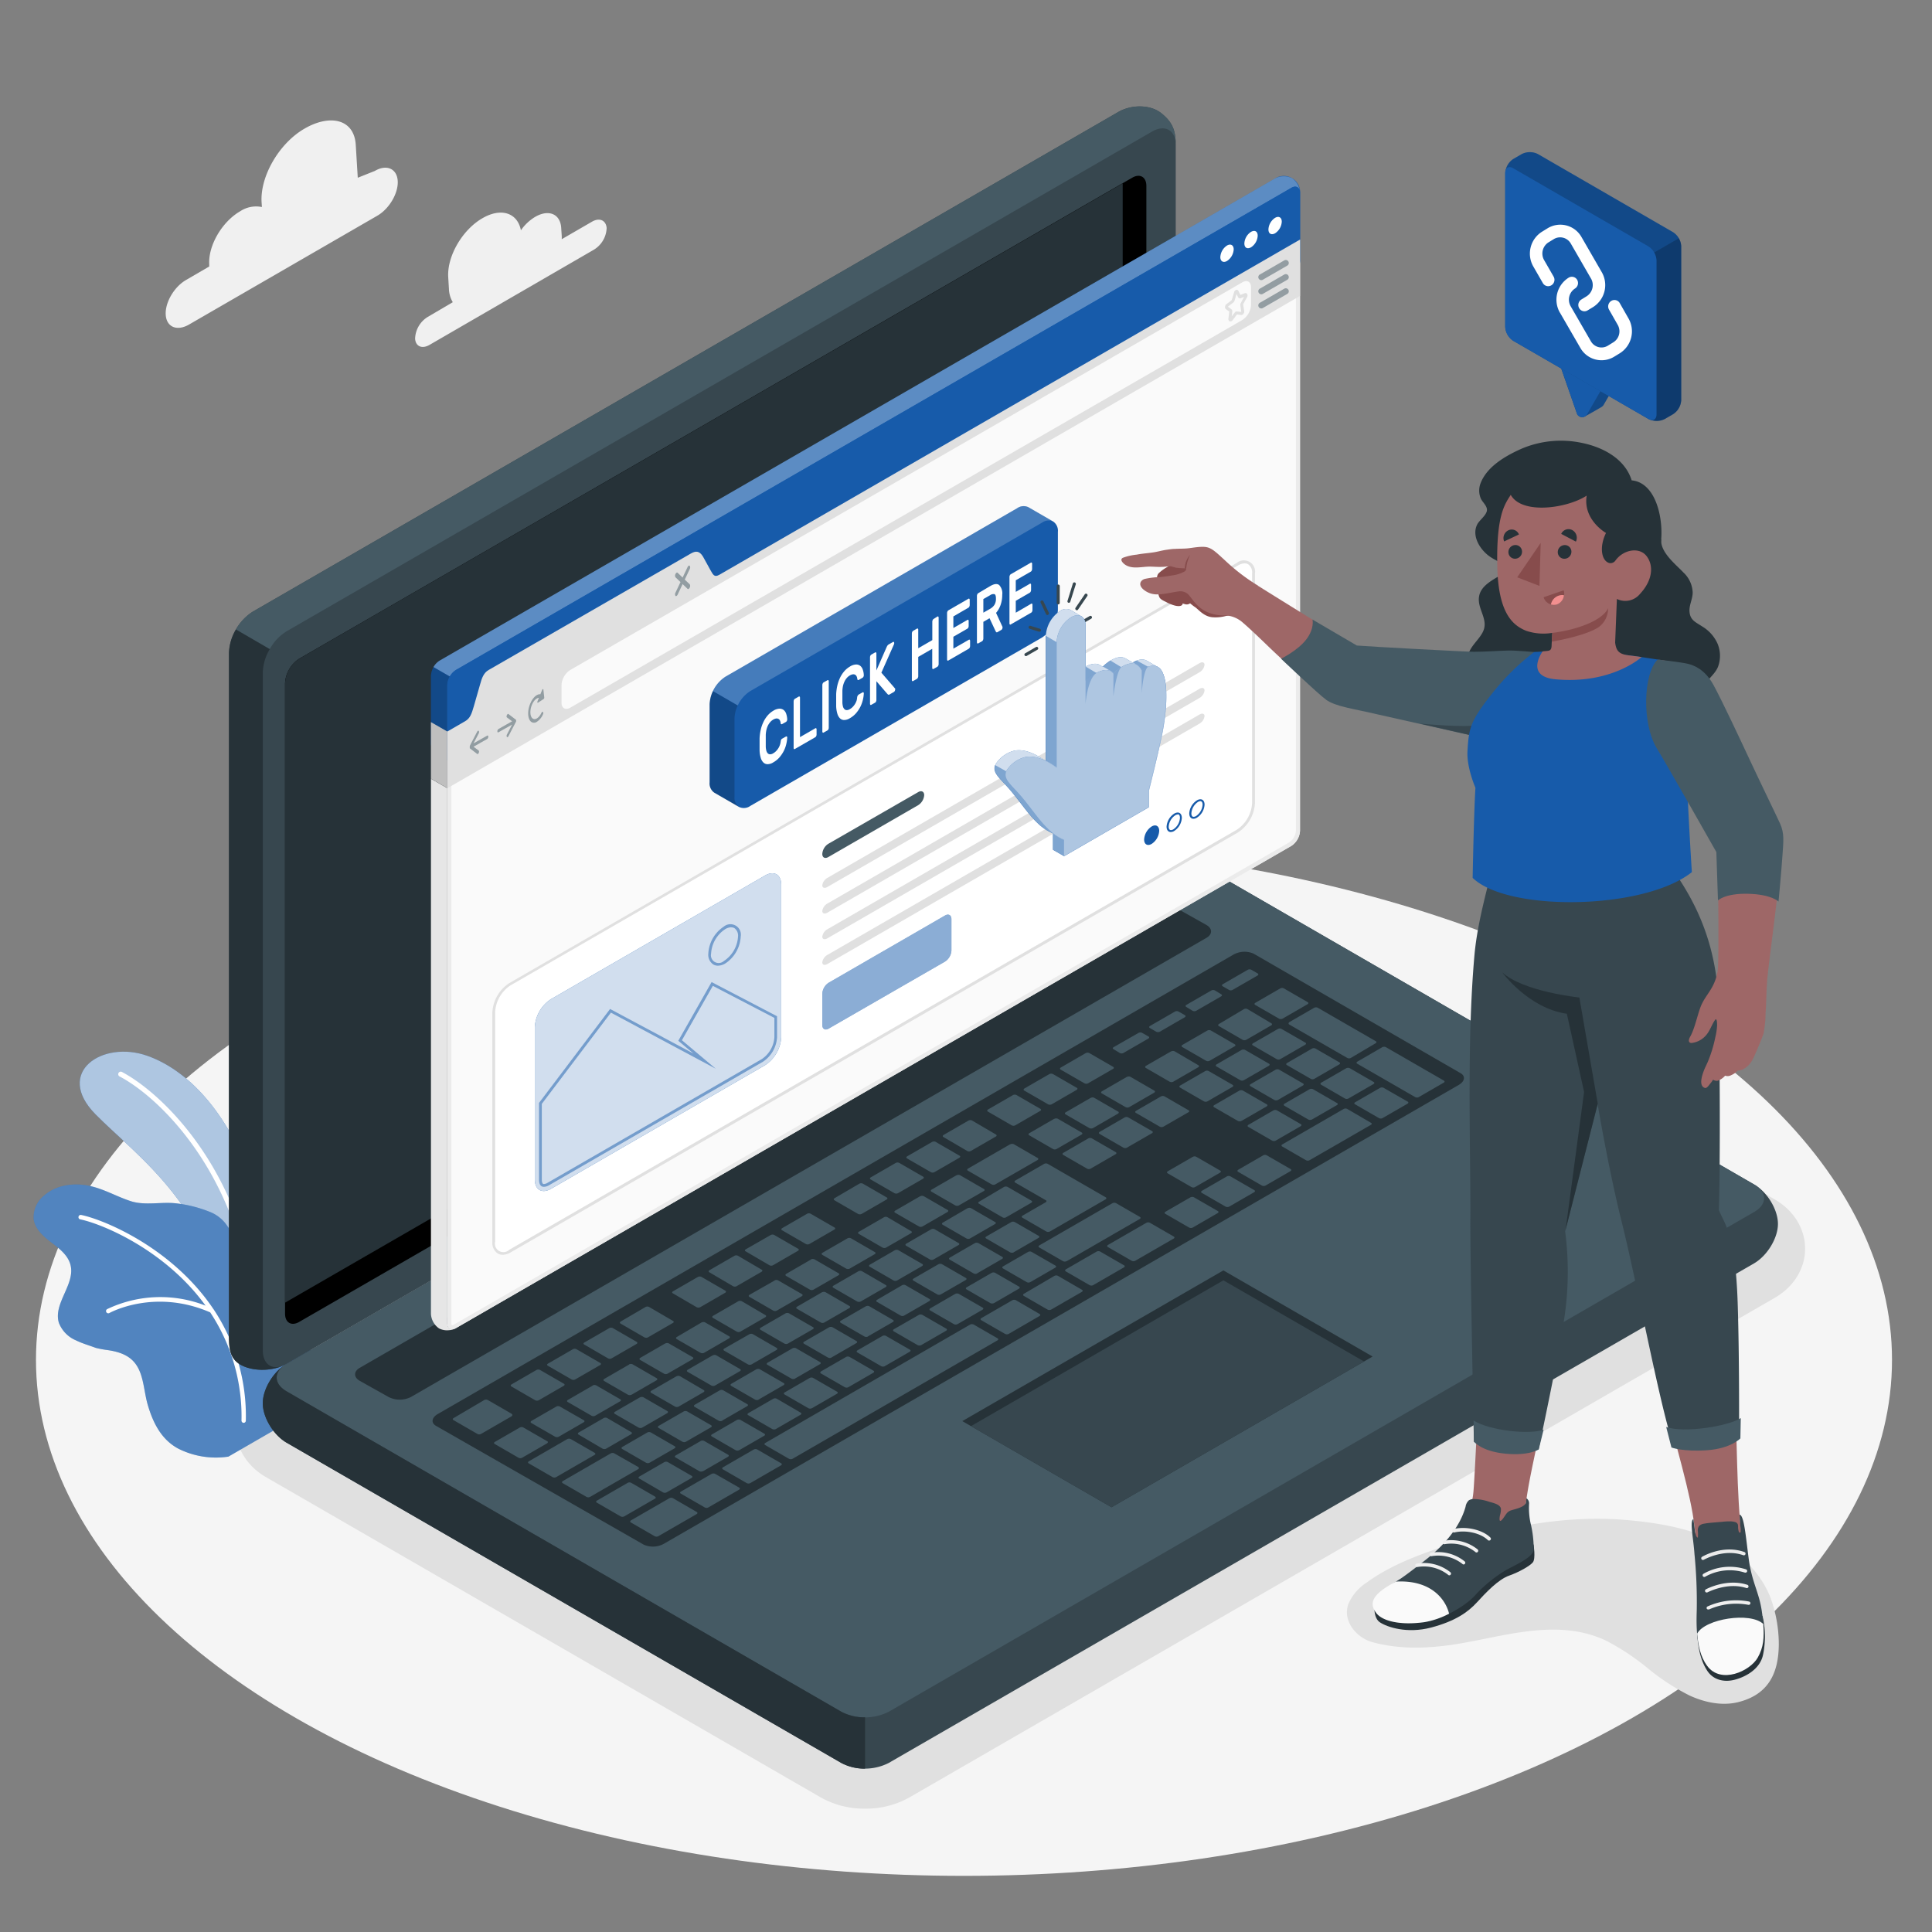 <svg xmlns="http://www.w3.org/2000/svg" viewBox="0 0 500 500"><rect x="0" y="0" width="500" height="500" fill="#808080" stroke="none"/><g id="freepik--Floor--inject-8"><ellipse id="freepik--floor--inject-8" cx="249.48" cy="351.94" rx="240.17" ry="133.53" style="fill:#f5f5f5"></ellipse></g><g id="freepik--Shadows--inject-8"><path id="freepik--Shadow--inject-8" d="M223.88,468.08a23,23,0,0,1-11.44-2.89L68.85,382.29c-4.92-2.84-7.85-7.6-7.85-12.73s2.93-9.89,7.85-12.73l224-129.32a24.09,24.09,0,0,1,22.88,0l143.59,82.91c4.91,2.84,7.84,7.59,7.84,12.73s-2.93,9.89-7.84,12.72l-224,129.32A23,23,0,0,1,223.88,468.08Z" style="fill:#e0e0e0"></path></g><g id="freepik--Clouds--inject-8"><g id="freepik--clouds--inject-8"><path d="M97,44.24,92.59,46l-.52-8.51c-.41-6.74-6.72-8-13.26-4.2h0C72.26,37.06,67.29,45.6,67.7,52.35l.08,1.23a7.48,7.48,0,0,0-5.63,1.1h0c-4.71,2.73-8.28,8.87-8,13.73l0,.56-6,3.49c-3.1,1.79-5.45,5.84-5.26,9s2.87,4.34,6,2.55L97.66,55.82c3.1-1.8,5.46-5.84,5.27-9S100.06,42.44,97,44.24Z" style="fill:#f0f0f0"></path><path d="M153.21,57.37l-7.84,4.54a7.22,7.22,0,0,0,0-.93l-.13-2c-.22-3.61-3.23-4.89-6.73-2.86a12,12,0,0,0-3.7,3.48c-.87-4.5-5.09-5.94-9.93-3.14-5.24,3-9.21,9.87-8.88,15.28l.18,3a7.15,7.15,0,0,0,1,3.47L110.73,82a6.85,6.85,0,0,0-3.3,5.66c.13,2,1.8,2.72,3.74,1.59l42.48-24.6A6.86,6.86,0,0,0,157,59C156.82,57,155.15,56.25,153.21,57.37Z" style="fill:#f0f0f0"></path></g></g><g id="freepik--Plants--inject-8"><g id="freepik--plants--inject-8"><path d="M67.94,342.72s2.86-19.16-2.53-36.06-15.69-29.31-27.29-33.42S14,277.48,24.7,288.36s31.18,24.56,34.05,55.36Z" style="fill:#175BAA"></path><path d="M67.94,342.72s2.86-19.16-2.53-36.06-15.69-29.31-27.29-33.42S14,277.48,24.7,288.36s31.18,24.56,34.05,55.36Z" style="fill:#fff;opacity:0.65"></path><path d="M65.75,337a.33.33,0,0,0,.14,0,.66.66,0,0,0,.57-.73c-4.27-34.17-24.65-53.41-34.83-58.81a.66.66,0,1,0-.61,1.16c10,5.29,29.94,24.18,34.14,57.81A.65.65,0,0,0,65.75,337Z" style="fill:#fff"></path><path d="M8.72,315.56c.38,2.56,2.53,4.43,4.59,6s4.28,3.28,4.93,5.78c1.31,5-4.53,10-3,15a8.09,8.09,0,0,0,4.46,4.56c1.63.8,3.39,1.29,5.09,1.93a25.88,25.88,0,0,0,2.54.5c2.49.32,5.13.93,7,2.77,2.92,2.9,2.76,7.56,3.92,11.51,1.39,4.73,3.55,8.95,7.86,11.28a21.67,21.67,0,0,0,13,2.08l16.24-9.38c5.42-1.65,5.66-6.77,5.81-12.37a21.89,21.89,0,0,0-5.72-14.57,31.44,31.44,0,0,0-7.78-5.83c-1.5-.86-3.23-1.53-4.25-3a9.31,9.31,0,0,1-1.23-4.39,27.85,27.85,0,0,0-.78-5.24,20.11,20.11,0,0,0-2.57-4.9,9.67,9.67,0,0,0-4.62-3.69,33.67,33.67,0,0,0-8.77-2.19c-3.81-.41-7.95.65-11.66-.57s-6.91-3.16-10.71-3.95c-4-.81-8.42-.27-11.58,2.46A7.18,7.18,0,0,0,8.72,315.56Z" style="fill:#175BAA"></path><path d="M8.72,315.56c.38,2.56,2.53,4.43,4.59,6s4.28,3.28,4.93,5.78c1.31,5-4.53,10-3,15a8.09,8.09,0,0,0,4.46,4.56c1.63.8,3.39,1.29,5.09,1.93a25.88,25.88,0,0,0,2.54.5c2.49.32,5.13.93,7,2.77,2.92,2.9,2.76,7.56,3.92,11.51,1.39,4.73,3.55,8.95,7.86,11.28a21.67,21.67,0,0,0,13,2.08l16.24-9.38c5.42-1.65,5.66-6.77,5.81-12.37a21.89,21.89,0,0,0-5.72-14.57,31.44,31.44,0,0,0-7.78-5.83c-1.5-.86-3.23-1.53-4.25-3a9.31,9.31,0,0,1-1.23-4.39,27.85,27.85,0,0,0-.78-5.24,20.11,20.11,0,0,0-2.57-4.9,9.67,9.67,0,0,0-4.62-3.69,33.67,33.67,0,0,0-8.77-2.19c-3.81-.41-7.95.65-11.66-.57s-6.91-3.16-10.71-3.95c-4-.81-8.42-.27-11.58,2.46A7.18,7.18,0,0,0,8.72,315.56Z" style="fill:#fff;opacity:0.25"></path><path d="M55.47,339.14a4.33,4.33,0,0,0-.3-.44C44.47,322.83,26.81,315.61,21,314.43a.58.58,0,0,0-.68.46.57.57,0,0,0,.45.68c5.49,1.12,21.9,7.78,32.43,22.33a32,32,0,0,0-25.47.9.58.58,0,0,0,.24,1.08.6.6,0,0,0,.34-.07c.11-.07,11.65-6.45,26.09-.17a48.74,48.74,0,0,1,8.1,28,.58.58,0,0,0,.53.59h0a.57.57,0,0,0,.59-.57A49.86,49.86,0,0,0,55.47,339.14Z" style="fill:#fff"></path></g></g><g id="freepik--Device--inject-8"><g id="freepik--Laptop--inject-8"><path d="M68,363.16c0,3.67,2.75,8.23,6.14,10.19l143.59,82.9a13.54,13.54,0,0,0,12.27,0L454,326.93c3.39-2,6.13-6.52,6.13-10.19s-2.74-8.23-6.13-10.18l-143.6-82.91a13.52,13.52,0,0,0-12.26,0L74.15,353C70.76,354.93,68,359.49,68,363.16Z" style="fill:#37474f"></path><path d="M74.15,360.06,217.74,443A13.6,13.6,0,0,0,230,443L454,313.64c3.39-1.95,3.39-5.13,0-7.08l-143.6-82.91a13.52,13.52,0,0,0-12.26,0L74.15,353C70.76,354.93,70.76,358.1,74.15,360.06Z" style="fill:#455a64"></path><path d="M223.88,444.44v13.28a12.46,12.46,0,0,1-6.13-1.46L74.15,373.35c-3.39-2-6.14-6.52-6.14-10.19,0-3.44,2.42-7.66,5.51-9.79-2.75,2-2.53,4.86.63,6.69L217.75,443A12.46,12.46,0,0,0,223.88,444.44Z" style="fill:#263238"></path><path d="M62.26,353.19c-3.18-1.83-3-4.93-3-8.84V168.92a13.56,13.56,0,0,1,6.14-10.62L289.38,29c3.39-2,8.32-2,11.19.31s3.71,4.4,3.71,8.31V213a13.58,13.58,0,0,1-6.13,10.63L74.15,353C70.76,354.93,65.44,355,62.26,353.19Z" style="fill:#37474f"></path><path d="M304.28,37.6c0-3.91-2.75-5.49-6.13-3.55l-224,129.34A12.43,12.43,0,0,0,69.81,168l-8.75-5.09h0a12.65,12.65,0,0,1,4.34-4.59L289.38,29c3.39-1.95,8.33-2,11.19.32S304.28,33.69,304.28,37.6Z" style="fill:#455a64"></path><path d="M73.42,353.34c-3.38,1.59-8.2,1.56-11.16-.15-3.17-1.83-3-4.93-3-8.84V168.92a12.4,12.4,0,0,1,1.8-6L69.81,168v0a12.61,12.61,0,0,0-1.8,6V349.43C68,353.06,70.38,354.69,73.42,353.34Z" style="fill:#263238"></path><path d="M77.45,170.46,293,46c2-1.17,3.68-.22,3.68,2.12V211.31a8.14,8.14,0,0,1-3.68,6.37L77.45,342.1c-2,1.17-3.68.22-3.68-2.13V176.83A8.11,8.11,0,0,1,77.45,170.46Z"></path><path d="M77.45,170.46a8.11,8.11,0,0,0-3.68,6.37v160.3l213.09-123a8.11,8.11,0,0,0,3.69-6.37V47.46Z" style="fill:#263238"></path><path d="M93.09,354,298.94,235.17a6.4,6.4,0,0,1,5.78,0l7.5,4.21c1.6.92,1.6,2.42,0,3.34L106.35,361.54a6.42,6.42,0,0,1-5.79,0l-7.47-4.19C91.5,356.43,91.5,354.94,93.09,354Z" style="fill:#263238"></path><path d="M113.31,365.94,319.15,247.09a5.89,5.89,0,0,1,5.29-.28L378,277.74c1.33.76,1.1,2.13-.5,3.05L171.91,399.47a5.9,5.9,0,0,1-5.29.3L112.82,369C111.49,368.22,111.71,366.86,113.31,365.94Z" style="fill:#263238"></path><path d="M291.67,297l6.45-3.72c.27-.16.3-.4.05-.54L292,289.19a1,1,0,0,0-.94,0l-6.44,3.72c-.28.16-.3.4-.06.54l6.17,3.56A1,1,0,0,0,291.67,297Zm-9.41-12.87-6.44,3.72c-.27.15-.3.4-.06.54l6.17,3.56a1.07,1.07,0,0,0,.94,0l6.44-3.73c.27-.15.3-.4.06-.54l-6.17-3.56A1,1,0,0,0,282.26,284.14Zm-20.82,12-10.9,6.29c-.28.16-.3.4-.06.54l6.17,3.56a1,1,0,0,0,.93,0l10.91-6.29c.27-.16.3-.4.05-.55l-6.16-3.56A1,1,0,0,0,261.44,296.16Zm11.4-6.59-6.44,3.72c-.27.16-.3.4-.06.54l6.17,3.56a1,1,0,0,0,.94,0l6.44-3.72c.28-.16.3-.4.06-.54l-6.17-3.56A1.07,1.07,0,0,0,272.84,289.57Zm-25.28,14.6-6.44,3.72c-.28.16-.3.4-.06.54l6.17,3.56a1,1,0,0,0,.93,0l6.45-3.72c.27-.16.3-.4,0-.54l-6.16-3.56A1,1,0,0,0,247.56,304.17Zm-9.42,5.44-6.44,3.72c-.28.16-.3.4-.06.54l6.17,3.56a1,1,0,0,0,.93,0l6.45-3.72c.27-.16.3-.4.05-.54l-6.16-3.56A1,1,0,0,0,238.14,309.61Zm24.17,14.53,6.44-3.73c.28-.15.3-.4.06-.54l-6.17-3.56a1,1,0,0,0-.93,0l-6.45,3.72c-.27.16-.3.4,0,.54l6.16,3.56A1.07,1.07,0,0,0,262.31,324.14Zm-9.42,5.43,6.44-3.72c.28-.16.3-.4.06-.54l-6.17-3.56a1.05,1.05,0,0,0-.93,0l-6.45,3.73c-.27.15-.3.4-.05.54l6.16,3.56A1,1,0,0,0,252.89,329.57ZM243.47,335l6.44-3.72c.28-.16.3-.4.06-.54l-6.17-3.56a1.05,1.05,0,0,0-.93,0l-6.45,3.72c-.27.16-.3.4,0,.54l6.16,3.56A1,1,0,0,0,243.47,335Zm-9.42,5.44,6.45-3.72c.27-.16.29-.4.05-.54l-6.17-3.56a1,1,0,0,0-.93,0L227,336.38c-.27.16-.3.4-.05.54l6.16,3.56A1,1,0,0,0,234.05,340.45Zm48.21-38,6.44-3.72c.27-.16.3-.4.06-.54l-6.17-3.56a1,1,0,0,0-.94,0l-6.44,3.72c-.28.16-.3.4-.06.54l6.17,3.56A1,1,0,0,0,282.26,302.45ZM271.73,318.7l14.38-8.3c.27-.16.29-.4.05-.54l-15-8.65a1,1,0,0,0-.94,0l-7.44,4.3c-.27.15-.29.4-.05.54l7.93,4.57c.24.14.21.39-.06.54l-5.95,3.44c-.27.16-.3.4-.05.54l6.16,3.56A1.07,1.07,0,0,0,271.73,318.7Zm-43-3.65-6.44,3.72c-.28.16-.3.4-.06.54l6.17,3.56a1,1,0,0,0,.93,0l6.45-3.72c.27-.16.3-.4,0-.54L229.66,315A1,1,0,0,0,228.72,315.05Zm-9.42,5.44-6.44,3.72c-.28.16-.3.4-.06.54l6.17,3.56a1.05,1.05,0,0,0,.93,0l6.45-3.72c.27-.16.3-.41.05-.55l-6.16-3.56A1,1,0,0,0,219.3,320.49Zm-52.12,58.06a1,1,0,0,0,.93,0l6.45-3.72c.27-.16.3-.4.05-.54l-6.16-3.56a1,1,0,0,0-.94,0l-6.44,3.72c-.28.16-.3.4-.06.54ZM144,364l-6.45,3.72c-.27.16-.3.4-.05.55l6.16,3.55a1,1,0,0,0,.94,0l6.44-3.72c.28-.16.3-.4.06-.54L144.88,364A1.05,1.05,0,0,0,144,364Zm11.94,10.91a1.07,1.07,0,0,0,.94,0l6.44-3.73c.27-.15.3-.4.06-.54L157.16,367a1,1,0,0,0-.94,0l-6.44,3.72c-.27.15-.3.4-.06.54Zm26,5.84,6.44-3.72c.28-.16.3-.4.06-.54l-6.17-3.56a1,1,0,0,0-.93,0l-6.45,3.72c-.27.16-.3.4-.05.54l6.16,3.56A1,1,0,0,0,181.88,380.74Zm-10.36,5.47a1,1,0,0,0,.94,0l6.44-3.72c.28-.16.3-.4.06-.54l-6.17-3.56a1,1,0,0,0-.93,0l-6.45,3.72c-.27.16-.3.4,0,.54Zm-18.15-27.65-6.45,3.72c-.27.15-.3.4-.06.54l6.17,3.56a1,1,0,0,0,.94,0l6.44-3.72c.28-.15.3-.4.06-.54l-6.17-3.56A1,1,0,0,0,153.37,358.56Zm47.09-27.2L194,335.08c-.28.16-.3.4-.06.54l6.17,3.56a1,1,0,0,0,.93,0l6.45-3.72c.27-.16.3-.4.06-.54l-6.17-3.56A1.07,1.07,0,0,0,200.46,331.36Zm-37.68,21.76-6.44,3.72c-.27.16-.3.4-.06.54l6.17,3.56a1.07,1.07,0,0,0,.94,0l6.44-3.72c.28-.16.3-.4.06-.55l-6.17-3.56A1,1,0,0,0,162.78,353.12Zm47.1-27.2-6.44,3.73c-.28.15-.3.4-.06.54l6.17,3.56a1,1,0,0,0,.93,0l6.45-3.72c.27-.15.3-.4,0-.54l-6.16-3.56A1.07,1.07,0,0,0,209.88,325.92ZM191,336.8l-6.44,3.72c-.28.16-.3.4-.06.54l6.17,3.56a1,1,0,0,0,.94,0l6.44-3.72c.27-.16.3-.4.06-.54L192,336.77A1,1,0,0,0,191,336.8Zm-9.42,5.44L175.18,346c-.28.16-.3.4-.06.54l6.17,3.56a1,1,0,0,0,.94,0l6.44-3.72c.27-.16.3-.4.06-.54l-6.17-3.56A1,1,0,0,0,181.62,342.24Zm-9.42,5.44-6.44,3.72c-.27.16-.3.4-.06.54l6.17,3.56a1,1,0,0,0,.94,0l6.44-3.72c.27-.16.3-.4.06-.54l-6.17-3.56A1,1,0,0,0,172.2,347.68Zm43,3.65,6.45-3.72c.27-.16.29-.4.05-.54l-6.16-3.56a1,1,0,0,0-.94,0l-6.45,3.72c-.27.16-.29.4,0,.54l6.16,3.56A1,1,0,0,0,215.21,351.33Zm87.88-79.22-6.45,3.72c-.27.16-.3.4-.05.55l6.16,3.56a1,1,0,0,0,.94,0l6.44-3.72c.28-.16.3-.4.06-.54L304,272.08A1.05,1.05,0,0,0,303.09,272.11Zm-11.41,6.59-6.44,3.72c-.28.16-.3.4-.06.54l6.17,3.56a1.07,1.07,0,0,0,.94,0l6.44-3.72c.27-.16.3-.4.06-.55l-6.17-3.56A1,1,0,0,0,291.68,278.7Zm20.83-12-6.45,3.72c-.27.15-.3.4-.05.54l6.16,3.56a1,1,0,0,0,.94,0l6.44-3.72c.28-.15.3-.4.06-.54l-6.17-3.56A1,1,0,0,0,312.51,266.68ZM260.44,315l6.45-3.72c.27-.16.29-.4.05-.54l-6.16-3.56a1.07,1.07,0,0,0-.94,0L253.39,311c-.27.16-.29.4,0,.54l6.16,3.56A1,1,0,0,0,260.44,315Zm62.42-53.84a1,1,0,0,0-.93,0L315.48,265c-.27.16-.3.4-.05.54l6.16,3.56a1.07,1.07,0,0,0,.94,0l6.44-3.72c.28-.16.3-.4.06-.55Zm-98.23,84.69,6.45-3.72c.27-.16.29-.4,0-.54L225,338.07a1,1,0,0,0-.93,0l-6.45,3.72c-.27.16-.29.4-.05.54l6.16,3.56A1,1,0,0,0,224.63,345.89ZM340.14,279.2l6.45-3.72c.27-.16.3-.4.05-.54l-6.16-3.56a1,1,0,0,0-.94,0l-6.44,3.72c-.28.16-.3.4-.06.54l6.17,3.56A1,1,0,0,0,340.14,279.2Zm-18.22.35,6.44-3.72c.27-.16.3-.4.06-.54l-6.17-3.56a1,1,0,0,0-.94,0l-6.44,3.72c-.27.16-.3.4-.06.54l6.17,3.56A1,1,0,0,0,321.92,279.55Zm9.75-13.26a1,1,0,0,0-.94,0L324.29,270c-.27.16-.3.4-.06.54l6.17,3.56a1,1,0,0,0,.94,0l6.44-3.72c.27-.16.3-.4.06-.54Zm2-1.14,15,8.64a1,1,0,0,0,.93,0L356,270c.27-.16.3-.4.05-.54l-15-8.65a1.07,1.07,0,0,0-.94,0l-6.44,3.72C333.43,264.76,333.41,265,333.65,265.15ZM311.89,277.2l-6.44,3.72c-.27.16-.3.4-.06.54l6.17,3.56a1,1,0,0,0,.94,0l6.44-3.72c.28-.16.3-.4.06-.54l-6.17-3.56A1,1,0,0,0,311.89,277.2ZM241,318.13l-6.44,3.72c-.28.16-.3.4-.06.54l6.17,3.56a1,1,0,0,0,.93,0l6.45-3.72c.27-.16.3-.4,0-.54l-6.16-3.56A1,1,0,0,0,241,318.13Zm88.79-33.46a1.05,1.05,0,0,0,.93,0l6.45-3.73c.27-.15.3-.4.06-.54l-6.17-3.56a1,1,0,0,0-.94,0l-6.44,3.72c-.28.16-.3.4-.06.54Zm-79.37,28L244,316.41c-.27.16-.29.4-.05.54l6.17,3.56a1,1,0,0,0,.93,0l6.45-3.72c.27-.16.3-.4,0-.54l-6.16-3.56A1,1,0,0,0,250.42,312.69ZM176.6,373.11a1,1,0,0,0,.93,0l6.45-3.72c.27-.16.3-.4.05-.54l-6.16-3.56a1,1,0,0,0-.94,0L170.49,369c-.28.16-.3.4-.06.54Zm-11-11.47-6.44,3.72c-.27.16-.3.4-.06.54l6.17,3.56a1.07,1.07,0,0,0,.94,0l6.44-3.72c.27-.16.3-.4.06-.55l-6.17-3.56A1,1,0,0,0,165.64,361.64Zm21.31,6,6.45-3.72c.27-.16.3-.4,0-.54l-6.16-3.56a1,1,0,0,0-.94,0l-6.44,3.72c-.28.16-.3.4-.06.54l6.17,3.56A1,1,0,0,0,187,367.64Zm9.42-5.44,6.45-3.72c.27-.16.3-.4.05-.54l-6.16-3.56a1.07,1.07,0,0,0-.94,0l-6.44,3.73c-.28.15-.3.4-.06.54l6.17,3.56A1,1,0,0,0,196.37,362.2Zm9.42-5.43,6.45-3.72c.27-.16.29-.41,0-.55l-6.16-3.56a1,1,0,0,0-.94,0l-6.45,3.72c-.27.16-.29.4-.05.54l6.17,3.56A1.05,1.05,0,0,0,205.79,356.77Zm-30.73-.57-6.44,3.72c-.28.16-.3.4-.06.54l6.17,3.56a1,1,0,0,0,.94,0l6.44-3.72c.27-.16.3-.4.06-.54L176,356.17A1,1,0,0,0,175.06,356.2Zm9.42-5.44L178,354.48c-.28.16-.3.4-.06.54l6.17,3.56a1,1,0,0,0,.93,0l6.45-3.72c.27-.16.3-.4.05-.54l-6.16-3.56A1,1,0,0,0,184.48,350.76ZM222.16,329l-6.44,3.72c-.28.16-.3.4-.06.54l6.17,3.56a1.05,1.05,0,0,0,.93,0l6.45-3.72c.27-.16.3-.4,0-.55L223.1,329A1,1,0,0,0,222.16,329Zm-9.42,5.43-6.44,3.73c-.28.15-.3.4-.06.54l6.17,3.56a1,1,0,0,0,.93,0l6.45-3.72c.27-.15.3-.4.05-.54l-6.16-3.56A1.07,1.07,0,0,0,212.74,334.44Zm18.84-10.87-6.44,3.72c-.28.16-.3.4-.06.54l6.17,3.56a1,1,0,0,0,.93,0l6.45-3.72c.27-.16.3-.4.05-.54l-6.16-3.56A1,1,0,0,0,231.58,323.57ZM193.9,345.32,187.46,349c-.28.16-.3.4-.06.54l6.17,3.56a1,1,0,0,0,.93,0l6.45-3.72c.27-.16.3-.4.05-.54l-6.16-3.56A1,1,0,0,0,193.9,345.32Zm9.42-5.44-6.44,3.72c-.28.16-.3.4-.06.55l6.17,3.56a1,1,0,0,0,.93,0l6.45-3.72c.27-.16.3-.4,0-.54l-6.16-3.56A1.07,1.07,0,0,0,203.32,339.88Zm-12,35.42,6.44-3.72c.28-.15.3-.4.06-.54l-6.17-3.56a1.05,1.05,0,0,0-.93,0l-6.45,3.73c-.27.15-.3.4-.05.54l6.16,3.56A1,1,0,0,0,191.3,375.3ZM141.63,373l-6.17-3.56a1,1,0,0,0-.93,0l-6.45,3.72c-.27.16-.3.4-.05.54l6.16,3.56a1,1,0,0,0,.94,0l6.44-3.72C141.85,373.34,141.87,373.1,141.63,373ZM153.91,376l-6.17-3.56a1.07,1.07,0,0,0-.94,0l-9.91,5.73c-.27.16-.3.4-.06.54l6.17,3.56a1,1,0,0,0,.94,0l9.91-5.73C154.13,376.42,154.15,376.18,153.91,376Zm-21.49-10.11-6.16-3.56a1,1,0,0,0-.94,0L117.39,367c-.27.16-.3.4,0,.54l6.16,3.56a1,1,0,0,0,.94,0l7.93-4.58C132.64,366.31,132.67,366.07,132.42,365.93Zm6.09-3.51a1.05,1.05,0,0,0,.93,0l6.45-3.73c.27-.15.3-.39.05-.54l-6.16-3.56a1,1,0,0,0-.94,0l-6.44,3.72c-.28.16-.3.4-.06.54Zm26.68,17.28L159,376.14a1,1,0,0,0-.94,0l-12.39,7.15c-.28.16-.3.4-.06.54l6.17,3.56a1,1,0,0,0,.93,0l12.4-7.15C165.41,380.08,165.44,379.84,165.19,379.7Zm4.35,7.66-6.17-3.56a1,1,0,0,0-.93,0l-7.93,4.58c-.28.16-.3.4-.06.54l6.17,3.56a1,1,0,0,0,.93,0l7.94-4.58C169.76,387.74,169.78,387.5,169.54,387.36Zm39-65.38a1,1,0,0,0,.94,0l6.44-3.72c.28-.16.3-.4.06-.54l-6.17-3.56a1,1,0,0,0-.93,0l-6.45,3.72c-.27.16-.3.4-.05.54ZM189.7,332.86a1,1,0,0,0,.94,0l6.44-3.72c.28-.16.3-.4.06-.54L191,325a1,1,0,0,0-.93,0l-6.45,3.72c-.27.16-.3.4-.05.54ZM147.93,357a1,1,0,0,0,.93,0l6.45-3.72c.27-.16.3-.4.05-.54l-6.16-3.56a1,1,0,0,0-.94,0l-6.44,3.72c-.28.16-.3.4-.06.54Zm51.19-29.56a1,1,0,0,0,.94,0l6.44-3.72c.28-.16.3-.4.06-.54l-6.17-3.56a1,1,0,0,0-.93,0L193,323.32c-.27.16-.3.4,0,.54ZM180.28,338.3a1.07,1.07,0,0,0,.94,0l6.44-3.72c.28-.16.3-.4.06-.55l-6.17-3.56a1,1,0,0,0-.93,0l-6.45,3.72c-.27.16-.3.4,0,.54Zm-6.11,49.44a1,1,0,0,0-.94,0l-9.92,5.72c-.27.16-.29.41-.05.55l6.17,3.56a1,1,0,0,0,.93,0l9.92-5.72c.27-.16.29-.4.05-.54Zm-7.41-41.64a1,1,0,0,0,.94,0l6.45-3.72c.27-.16.29-.4,0-.54L168,338.25a1,1,0,0,0-.94,0L160.65,342c-.27.16-.29.4-.05.54Zm-9.41,5.44a1,1,0,0,0,.93,0l6.45-3.72c.27-.16.29-.4.05-.54l-6.16-3.56a1,1,0,0,0-.94,0l-6.45,3.72c-.27.16-.29.4,0,.54ZM348.68,287a1,1,0,0,0-.94,0l-15.86,9.16c-.28.15-.3.4-.06.54l6.17,3.56a1,1,0,0,0,.93,0l15.87-9.15c.27-.16.29-.4,0-.54Zm-20.83,12a1,1,0,0,0-.93,0l-6.45,3.72c-.27.16-.3.4-.05.54l6.16,3.56a1,1,0,0,0,.94,0l6.44-3.72c.28-.16.3-.4.06-.54ZM200.72,369.87l6.44-3.72c.28-.16.3-.41.06-.55L201.05,362a1,1,0,0,0-.93,0l-6.45,3.72c-.27.16-.3.4,0,.54l6.16,3.56A1.07,1.07,0,0,0,200.72,369.87Zm108.29-60a1,1,0,0,0-.93,0l-6.45,3.72c-.27.16-.3.4-.05.54l6.16,3.56a1.07,1.07,0,0,0,.94,0l6.44-3.73c.28-.15.3-.4.06-.54Zm49.09-28.33a1,1,0,0,0-.94,0l-6.45,3.72c-.27.16-.29.4,0,.54l6.16,3.56a1,1,0,0,0,.94,0l6.45-3.72c.27-.16.29-.4.05-.54Zm15.58-1.88-15-8.65a1.07,1.07,0,0,0-.94,0l-6.44,3.73c-.28.15-.3.4-.06.54l15,8.64a1,1,0,0,0,.94,0l6.45-3.72C373.9,280.05,373.92,279.81,373.68,279.67Zm-99.86,50.54a1,1,0,0,0-.94,0L265,334.82c-.28.16-.3.4-.06.54l6.17,3.56a1.05,1.05,0,0,0,.93,0l7.94-4.58c.27-.16.29-.4.05-.54Zm23.79-13.74a1,1,0,0,0-.93,0l-9.92,5.72c-.27.16-.3.4-.06.54l6.17,3.56a1,1,0,0,0,.94,0l9.91-5.72c.28-.16.3-.4.06-.54ZM252,342.8a1,1,0,0,0-.93,0l-53,30.63c-.28.16-.3.4-.06.54l6.17,3.56a1,1,0,0,0,.94,0l53-30.63c.28-.16.3-.4.06-.54Zm-56,32.34a1,1,0,0,0-.94,0l-7.93,4.58c-.27.15-.3.4-.05.54l6.16,3.56a1,1,0,0,0,.94,0l7.93-4.58c.27-.15.3-.4.06-.54Zm66.93-38.64a1,1,0,0,0-.94,0L254,341.11c-.27.16-.3.41-.06.55l6.17,3.55a1,1,0,0,0,.94,0L269,340.6c.27-.15.3-.4.05-.54Zm-77.84,44.94a1.05,1.05,0,0,0-.93,0l-7.94,4.58c-.27.16-.29.4,0,.54l6.16,3.56a1,1,0,0,0,.94,0l7.93-4.58c.28-.16.3-.4.06-.54Zm99.65-57.53a1,1,0,0,0-.93,0l-7.94,4.58c-.27.16-.3.4-.05.54l6.16,3.56a1,1,0,0,0,.94,0l7.93-4.58c.28-.16.3-.4.06-.54Zm33.71-19.46a1,1,0,0,0-.93,0l-6.45,3.72c-.27.16-.3.4-.05.54l6.16,3.56a1.07,1.07,0,0,0,.94,0l6.44-3.72c.28-.16.3-.4.06-.54Zm21.1-14.73L346,286c.27-.16.3-.4,0-.54l-6.16-3.56a1,1,0,0,0-.94,0l-6.44,3.72c-.28.16-.3.4-.06.54l6.17,3.56A1,1,0,0,0,339.53,289.72Zm-38.44,1.85,6.45-3.72c.27-.16.3-.4,0-.54l-6.16-3.56a1,1,0,0,0-.94,0l-6.44,3.72c-.28.16-.3.4-.06.54l6.17,3.56A1,1,0,0,0,301.09,291.57Zm-25,34.79,18.84-10.88c.28-.16.3-.4.06-.54l-6.17-3.56a1.05,1.05,0,0,0-.93,0L269,322.29c-.28.16-.3.4-.06.54l6.17,3.56A1,1,0,0,0,276.07,326.36Zm53.11-31.17a1,1,0,0,0,.93,0l6.45-3.72c.27-.16.3-.4.05-.54l-6.16-3.56a1,1,0,0,0-.94,0l-6.44,3.72c-.28.16-.3.4-.06.54Zm-7.88-5.12,6.45-3.72c.27-.16.3-.4.06-.54l-6.17-3.56a1.07,1.07,0,0,0-.94,0L314.26,286c-.28.15-.3.4-.06.54l6.17,3.56A1,1,0,0,0,321.3,290.07ZM266.66,331.8l6.44-3.72c.27-.16.3-.4.06-.54L267,324a1,1,0,0,0-.94,0l-6.44,3.72c-.28.16-.3.4-.06.54l6.17,3.56A1,1,0,0,0,266.66,331.8Zm41.69-24.59a1,1,0,0,0,.94,0l6.45-3.72c.27-.16.29-.4.05-.54l-6.16-3.56a1,1,0,0,0-.94,0l-6.45,3.72c-.27.16-.29.4-.05.54ZM219.56,359l6.44-3.72c.28-.16.3-.4.06-.54l-6.17-3.56a1,1,0,0,0-.93,0l-6.45,3.72c-.27.16-.3.4-.06.54l6.17,3.56A1,1,0,0,0,219.56,359Zm9.42-5.44,6.44-3.72c.28-.16.3-.4.06-.54l-6.17-3.56a1,1,0,0,0-.93,0l-6.45,3.72c-.27.16-.3.4-.06.54l6.17,3.56A1,1,0,0,0,229,353.55Zm-18.84,10.88,6.44-3.72c.28-.16.3-.4.06-.54l-6.17-3.56a1,1,0,0,0-.93,0l-6.45,3.72c-.27.16-.3.4-.05.54l6.16,3.56A1,1,0,0,0,210.14,364.43Zm37.68-21.76,6.44-3.72c.27-.16.3-.4.06-.54l-6.17-3.56a1.07,1.07,0,0,0-.94,0l-6.44,3.73c-.27.15-.3.4-.06.54l6.17,3.56A1,1,0,0,0,247.82,342.67Zm-9.42,5.44,6.44-3.72c.28-.16.3-.4.06-.54l-6.17-3.56a1,1,0,0,0-.94,0L231.35,344c-.27.16-.3.4-.06.54l6.17,3.56A1,1,0,0,0,238.4,348.11Zm18.84-10.87,6.44-3.73c.27-.15.3-.4.06-.54l-6.17-3.56a1,1,0,0,0-.94,0l-6.44,3.72c-.27.15-.3.4-.06.54l6.17,3.56A1.07,1.07,0,0,0,257.24,337.24Zm51.4-75.66a1,1,0,0,0,.93,0l6.45-3.72c.27-.16.3-.4.05-.54l-1.64-1a1,1,0,0,0-.93,0l-6.45,3.72c-.27.16-.3.4-.05.54Zm-46.82,29.64a1,1,0,0,0,.94,0l6.44-3.72c.27-.16.3-.4.06-.54l-6.17-3.56a1,1,0,0,0-.94,0l-6.44,3.72c-.27.16-.3.4-.06.54Zm18.84-10.87a1,1,0,0,0,.93,0l6.45-3.72c.27-.15.3-.4.06-.54l-6.17-3.56a1.07,1.07,0,0,0-.94,0l-6.44,3.73c-.28.15-.3.4-.06.54Zm-30.34,17.51a1,1,0,0,0,.93,0l6.45-3.72c.27-.16.3-.4.05-.54L251.59,290a1,1,0,0,0-.94,0l-6.44,3.72c-.28.16-.3.4-.06.54Zm20.92-12.08a1,1,0,0,0,.94,0l6.44-3.72c.27-.16.3-.4.06-.54l-6.17-3.56a1.07,1.07,0,0,0-.94,0l-6.44,3.72c-.27.16-.3.4-.06.54Zm-39.76,23a1,1,0,0,0,.93,0l6.45-3.72c.27-.16.3-.4.06-.54l-6.17-3.56a1,1,0,0,0-.94,0l-6.44,3.72c-.28.16-.3.4-.06.54Zm9.42-5.44a1,1,0,0,0,.93,0l6.45-3.72c.27-.16.3-.4.05-.54l-6.16-3.56a1,1,0,0,0-.94,0l-6.44,3.72c-.28.16-.3.4-.06.54Zm48.9-30.84a1,1,0,0,0,.94,0l6.44-3.72c.27-.15.3-.4.06-.54l-1.65-.94a1,1,0,0,0-.93,0L288.21,271c-.27.16-.3.4,0,.54Zm28.26-16.32a1,1,0,0,0,.93,0l6.45-3.72c.27-.16.3-.4.05-.54l-1.64-.95a1,1,0,0,0-.93,0l-6.45,3.72c-.27.16-.3.4-.05.54ZM331,263.62a1,1,0,0,0,.94,0l6.44-3.72c.28-.16.3-.4.06-.54l-6.17-3.56a1,1,0,0,0-.94,0l-6.44,3.72c-.27.16-.3.4-.06.54ZM349,284.28l6.45-3.72c.27-.16.3-.4.05-.54l-6.16-3.56a1.07,1.07,0,0,0-.94,0l-6.44,3.72c-.28.16-.3.4-.06.54l6.17,3.57A1,1,0,0,0,349,284.28ZM299.22,267a1.07,1.07,0,0,0,.94,0l6.44-3.72c.27-.16.3-.4.06-.55l-1.65-.94a1,1,0,0,0-.93,0l-6.45,3.72c-.27.16-.3.4-.05.54Zm-77.16,47.16a1.07,1.07,0,0,0,.94,0l6.44-3.72c.27-.16.3-.4.06-.54l-6.17-3.56a1,1,0,0,0-.94,0L216,310.08c-.27.16-.3.4-.06.54Z" style="fill:#455a64"></path><polygon points="249.04 367.78 250.44 368.59 287.66 390.08 353.86 351.86 355.23 351.07 316.61 328.78 249.04 367.78" style="fill:#263238"></polygon><polygon points="353.01 352.35 316.61 331.35 251.29 369.08 287.66 390.08 353.01 352.35" style="fill:#37474f"></polygon></g></g><g id="freepik--Window--inject-8"><g id="freepik--window--inject-8"><g id="freepik--window--inject-8"><path d="M118,343.71a3.85,3.85,0,0,1-1.77.54,4.5,4.5,0,0,1-2.59-.45,4.84,4.84,0,0,1-2.11-3.82V201.52l4.23,2.44V342.41c0,1,.51,1.61,1.25,1.61A2.15,2.15,0,0,0,118,343.71Z" style="fill:#e6e6e6"></path><path d="M336.44,215a5,5,0,0,1-2.25,3.9L118,343.71c-1.24.72-2.25.14-2.25-1.3V189.32L336.44,62V215Z" style="fill:#fafafa"></path><path d="M335.38,63.79V215a3.93,3.93,0,0,1-1.72,3L117.48,342.8a1.11,1.11,0,0,1-.47.16c-.19,0-.19-.54-.19-.55V189.93L335.38,63.79M336.44,62,115.76,189.32V342.41c0,1,.51,1.61,1.25,1.61a2,2,0,0,0,1-.31L334.19,218.94a5,5,0,0,0,2.25-3.9V62Z" style="fill:#ebebeb"></path><path d="M113.65,196.25a4.83,4.83,0,0,1-2.12-3.82V174.85a5,5,0,0,1,2.26-3.89L330,46.18a4.23,4.23,0,0,1,6.48,3.74V67.5a5,5,0,0,1-2.25,3.89L118,196.17A4.86,4.86,0,0,1,113.65,196.25Z" style="fill:#175BAA"></path><path d="M336.41,49.55c-.15-1.16-1.1-1.59-2.22-.93L118,173.39a4.69,4.69,0,0,0-1.59,1.68l-4.23-2.44a4.6,4.6,0,0,1,1.6-1.67L330,46.18a4.83,4.83,0,0,1,4.35-.08A4.78,4.78,0,0,1,336.41,49.55Z" style="fill:#fff;opacity:0.3"></path><path d="M116.42,175.07a4.56,4.56,0,0,0-.66,2.22V204l-4.23-2.44V174.85c0-.09,0-.17,0-.27a4.68,4.68,0,0,1,.09-.56,5.33,5.33,0,0,1,.56-1.39Z" style="opacity:0.2"></path><path d="M336.44,49.92V62l-152.26,88c-1.24.72-2.25.13-2.25-1.3V144c0-1.43-1-2-2.26-1.3l-53.21,30.65a5,5,0,0,0-2.26,3.9v4.55a5,5,0,0,1-2.24,3.9l-6.2,3.58v-12a5,5,0,0,1,2.25-3.9L334.19,48.62C335.43,47.9,336.44,48.48,336.44,49.92Z" style="fill:#175BAA"></path><path d="M330,56.37c.95-.55,1.72-.1,1.72,1a3.82,3.82,0,0,1-1.72,3c-1,.55-1.73.1-1.73-1A3.8,3.8,0,0,1,330,56.37Z" style="fill:#fff"></path><path d="M323.77,60c1-.55,1.72-.1,1.72,1a3.82,3.82,0,0,1-1.72,3c-1,.55-1.73.11-1.73-1A3.81,3.81,0,0,1,323.77,60Z" style="fill:#fff"></path><path d="M317.55,63.54c.95-.55,1.73-.1,1.73,1a3.83,3.83,0,0,1-1.73,3c-.95.55-1.73.1-1.73-1A3.83,3.83,0,0,1,317.55,63.54Z" style="fill:#fff"></path><path d="M336.44,62V76.59L115.76,204V189.32l4.63-2.68c1.24-.72,1.65-1.81,2.25-3.9l1.56-5.45c.5-1.89,1-3.18,2.26-3.9l52.3-30.12c1.25-.72,2.22-.79,3.17.77l1.93,3.5c.7,1.22,1,1.94,2.29,1.22Z" style="fill:#e0e0e0"></path><polygon points="115.76 189.32 115.76 203.96 111.53 201.52 111.53 186.89 115.76 189.32" style="fill:#e0e0e0"></polygon><polygon points="115.76 189.32 115.76 203.96 111.53 201.52 111.53 186.89 115.76 189.32" style="opacity:0.15"></polygon><path d="M126.09,190.38l-3.54,2,1.35-2.59a.67.67,0,0,0,0-.64c-.1-.12-.28,0-.4.19l-1.92,3.69h0l0,.14s0,0,0,.05a.58.58,0,0,0,0,.19.41.41,0,0,0,0,.16v0a.28.28,0,0,0,0,.08h0l1.92,1.47a.14.14,0,0,0,.18,0,.56.56,0,0,0,.22-.27c.1-.24.09-.51,0-.6l-1.35-1,3.54-2a.74.74,0,0,0,.28-.6C126.37,190.41,126.25,190.29,126.09,190.38Z" style="fill:#455a64;opacity:0.5"></path><path d="M129,188.67l3.53-2-1.34-1c-.12-.09-.13-.36,0-.61s.28-.36.4-.27l1.92,1.47h0a.24.24,0,0,1,.06.08v0a.35.35,0,0,1,0,.16.63.63,0,0,1,0,.19v0a.59.59,0,0,1-.06.14h0l-1.92,3.69a.47.47,0,0,1-.19.22.16.16,0,0,1-.21,0,.65.65,0,0,1,0-.63l1.34-2.59-3.53,2c-.16.09-.28,0-.28-.28A.74.74,0,0,1,129,188.67Z" style="fill:#455a64;opacity:0.5"></path><path d="M140.63,178.49c0-.21-.2-.18-.3,0l-.48,1.18c-.83-.09-1.83.72-2.5,2.15-.88,1.85-.88,4,0,4.89a1.26,1.26,0,0,0,1.59.09,4.37,4.37,0,0,0,1.58-1.92.61.61,0,0,0,0-.62c-.11-.11-.29,0-.4.23-.65,1.38-1.72,2-2.37,1.37s-.65-2.27,0-3.65c.46-1,1.13-1.57,1.72-1.61l-.37.9c-.09.23,0,.44.14.35l1.44-.94a.47.47,0,0,0,.17-.4Z" style="fill:#455a64;opacity:0.5"></path><path d="M177.21,150l1.29-2.72a.84.84,0,0,0,0-.85c-.15-.15-.4,0-.55.32l-1.29,2.72-1.29-1.24c-.15-.14-.4,0-.55.32a.84.84,0,0,0,0,.85l1.29,1.24-1.29,2.73a.84.84,0,0,0,0,.85.21.21,0,0,0,.27,0,.73.73,0,0,0,.28-.33l1.29-2.73,1.29,1.24a.2.2,0,0,0,.27,0,.82.82,0,0,0,.28-.34.84.84,0,0,0,0-.85Z" style="fill:#455a64;opacity:0.5"></path><path d="M145.32,181.85v-4.56a5,5,0,0,1,2.26-3.9L321.52,73.06c1.24-.72,2.25-.14,2.25,1.3v4.55a5,5,0,0,1-2.25,3.9L147.58,183.15C146.33,183.86,145.32,183.28,145.32,181.85Z" style="fill:#fafafa"></path><path d="M318.45,83.16a.45.45,0,0,1-.2,0,.62.62,0,0,1-.34-.68l.23-1.85-.87-.62a.61.61,0,0,1-.24-.5,1,1,0,0,1,.37-.79l1.32-1a.32.32,0,0,0,.06-.11l.59-1.93A.83.83,0,0,1,320,75a.53.53,0,0,1,.52.31l.49,1,1.12-.42a.53.53,0,0,1,.6.13.83.83,0,0,1,0,.91l-1,1.8a.22.22,0,0,0,0,.11L322,80.5a1,1,0,0,1-.28.81.61.61,0,0,1-.52.21l-1.08-.14L319,82.87A.66.66,0,0,1,318.45,83.16Zm-.63-3.76.86.63a.63.63,0,0,1,.23.62l-.14,1.23.78-1a.64.64,0,0,1,.59-.28l1.08.13a.21.21,0,0,0,0-.12L321,79a1,1,0,0,1,.12-.58l.84-1.57-.86.33a.53.53,0,0,1-.69-.27l-.39-.83-.52,1.72a1.1,1.1,0,0,1-.33.5l-1.32,1S317.83,79.36,317.82,79.4Zm3-3Z" style="fill:#e0e0e0"></path><g style="opacity:0.5"><path d="M326.42,72.5a.78.78,0,0,1-.39-1.45l6.34-3.66a.77.77,0,0,1,1.06.28.78.78,0,0,1-.28,1.07l-6.34,3.66A.78.78,0,0,1,326.42,72.5Z" style="fill:#455a64"></path><path d="M326.42,76.16a.78.78,0,0,1-.39-1.45l6.34-3.66a.77.77,0,0,1,1.06.28.78.78,0,0,1-.28,1.07l-6.34,3.66A.78.78,0,0,1,326.42,76.16Z" style="fill:#455a64"></path><path d="M326.42,79.82a.78.78,0,0,1-.39-1.45l6.34-3.66a.77.77,0,0,1,1.06.28.78.78,0,0,1-.28,1.07l-6.34,3.66A.78.78,0,0,1,326.42,79.82Z" style="fill:#455a64"></path></g></g><path d="M132,254.71,320.23,146c2.31-1.34,4.19-.26,4.19,2.41v59.43a9.26,9.26,0,0,1-4.18,7.25L132,323.8c-2.3,1.34-4.18.26-4.18-2.41V262A9.26,9.26,0,0,1,132,254.71Z" style="fill:#fff"></path><path d="M130.1,324.74a2.51,2.51,0,0,1-1.27-.33,3.27,3.27,0,0,1-1.41-3V262a9.67,9.67,0,0,1,4.36-7.56L320.05,145.7a2.91,2.91,0,0,1,4.73,2.73v59.43a9.66,9.66,0,0,1-4.37,7.56L132.15,324.12A4.22,4.22,0,0,1,130.1,324.74Zm192-178.94a3.41,3.41,0,0,0-1.68.53L132.14,255a8.85,8.85,0,0,0-4,6.93v59.43a2.19,2.19,0,0,0,3.63,2.1l188.27-108.7a8.84,8.84,0,0,0,4-6.93V148.43a2.59,2.59,0,0,0-1-2.39A1.74,1.74,0,0,0,322.1,145.8Z" style="fill:#e0e0e0"></path><path d="M214.46,254.33l30.12-17.4c.91-.52,1.65-.09,1.65.95V246a3.65,3.65,0,0,1-1.65,2.85L214.46,266.2c-.91.53-1.65.1-1.65-.95v-8.07A3.63,3.63,0,0,1,214.46,254.33Z" style="fill:#175BAA"></path><path d="M214.46,254.33l30.12-17.4c.91-.52,1.65-.09,1.65.95V246a3.65,3.65,0,0,1-1.65,2.85L214.46,266.2c-.91.53-1.65.1-1.65-.95v-8.07A3.63,3.63,0,0,1,214.46,254.33Z" style="fill:#fff;opacity:0.5"></path><path d="M138.41,305.25V265.82a9.22,9.22,0,0,1,4.18-7.24l55.41-32c2.31-1.34,4.18-.26,4.18,2.41v39.44a9.26,9.26,0,0,1-4.18,7.24l-55.41,32C140.28,309,138.41,307.92,138.41,305.25Z" style="fill:#175BAA"></path><path d="M138.41,305.25V265.82a9.22,9.22,0,0,1,4.18-7.24l55.41-32c2.31-1.34,4.18-.26,4.18,2.41v39.44a9.26,9.26,0,0,1-4.18,7.24l-55.41,32C140.28,309,138.41,307.92,138.41,305.25Z" style="fill:#fff;opacity:0.8"></path><g style="opacity:0.5"><path d="M185.79,249.92a2.31,2.31,0,0,1-1.18-.31,3,3,0,0,1-1.3-2.8,8.92,8.92,0,0,1,4-7,2.7,2.7,0,0,1,4.39,2.54,8.91,8.91,0,0,1-4,7A3.85,3.85,0,0,1,185.79,249.92Zm3.44-9.94a3.14,3.14,0,0,0-1.54.48,8.11,8.11,0,0,0-3.66,6.35,2,2,0,0,0,3.3,1.9,8.1,8.1,0,0,0,3.67-6.34,2.37,2.37,0,0,0-.95-2.18A1.61,1.61,0,0,0,189.23,240Z" style="fill:#175BAA"></path></g><g style="opacity:0.5"><path d="M140.72,307.15c-.37,0-1.23-.18-1.23-1.89V285.44l.08-.1,18.32-24.22.27.15,21.31,11.39-3.93-3.31.15-.26,8.47-14.93L201.1,263v5.47a8.18,8.18,0,0,1-3.64,6.3l-55.42,32A2.65,2.65,0,0,1,140.72,307.15Zm-.5-21.47v19.58c0,.35.05,1.17.5,1.17a2,2,0,0,0,1-.33l55.42-32a7.36,7.36,0,0,0,3.27-5.67v-5l-15.93-8.29-8,14.07,8.75,7.37-27.13-14.51Z" style="fill:#175BAA"></path></g><path d="M214.38,218.37,237.62,205c.86-.5,1.56-.15,1.56.79a3.36,3.36,0,0,1-1.56,2.59l-23.24,13.42c-.87.5-1.57.15-1.57-.79A3.34,3.34,0,0,1,214.38,218.37Z" style="fill:#455a64"></path><path d="M214.12,227.2l96.31-55.57c.72-.42,1.3-.23,1.3.42a2.6,2.6,0,0,1-1.3,1.93l-96.31,55.57c-.72.42-1.31.23-1.31-.42A2.61,2.61,0,0,1,214.12,227.2Z" style="fill:#e0e0e0"></path><path d="M214.12,233.84l96.31-55.57c.72-.42,1.3-.23,1.3.43a2.61,2.61,0,0,1-1.3,1.93L214.12,236.2c-.72.41-1.31.22-1.31-.43A2.63,2.63,0,0,1,214.12,233.84Z" style="fill:#e0e0e0"></path><path d="M214.12,240.49l96.31-55.57c.72-.42,1.3-.23,1.3.42a2.6,2.6,0,0,1-1.3,1.93l-96.31,55.57c-.72.42-1.31.23-1.31-.42A2.61,2.61,0,0,1,214.12,240.49Z" style="fill:#e0e0e0"></path><path d="M214.12,247.13l63.65-36.73c.72-.41,1.3-.22,1.3.43a2.61,2.61,0,0,1-1.3,1.93l-63.65,36.73c-.72.41-1.31.22-1.31-.43A2.63,2.63,0,0,1,214.12,247.13Z" style="fill:#e0e0e0"></path><path d="M298.05,213.89c1.08-.63,1.95-.12,1.95,1.13a4.31,4.31,0,0,1-1.95,3.38c-1.08.63-1.95.12-1.95-1.13A4.31,4.31,0,0,1,298.05,213.89Z" style="fill:#175BAA"></path><path d="M304.79,210.74h0c.52,0,.58.62.58.89a3.81,3.81,0,0,1-1.71,3,1.28,1.28,0,0,1-.62.2.47.47,0,0,1-.39-.18,1.16,1.16,0,0,1-.19-.71,3.81,3.81,0,0,1,1.71-2.95,1.28,1.28,0,0,1,.62-.2m0-.51a1.93,1.93,0,0,0-.88.27,4.33,4.33,0,0,0-2,3.39c0,.88.44,1.39,1.08,1.39a1.76,1.76,0,0,0,.87-.26,4.34,4.34,0,0,0,2-3.39c0-.88-.44-1.4-1.08-1.4Z" style="fill:#175BAA"></path><path d="M310.65,207.35h0c.52,0,.58.63.58.9a3.85,3.85,0,0,1-1.7,2.95,1.32,1.32,0,0,1-.63.19.44.44,0,0,1-.38-.17,1.14,1.14,0,0,1-.19-.72,3.85,3.85,0,0,1,1.7-2.95,1.31,1.31,0,0,1,.62-.2m0-.5a1.78,1.78,0,0,0-.87.27,4.32,4.32,0,0,0-2,3.38c0,.89.44,1.4,1.08,1.4a1.81,1.81,0,0,0,.88-.27,4.31,4.31,0,0,0,2-3.38c0-.89-.44-1.4-1.08-1.4Z" style="fill:#175BAA"></path></g></g><g id="freepik--Button--inject-8"><g id="freepik--button--inject-8"><path d="M273.78,137.64a2.89,2.89,0,0,0-1.2-2.66l-6.44-3.72a2.9,2.9,0,0,0-2.92.28l-75.45,43.57a9.07,9.07,0,0,0-4.12,7.13v20.23a2.89,2.89,0,0,0,1.2,2.66l6.44,3.72a2.88,2.88,0,0,0,2.91-.29L269.66,165a9.11,9.11,0,0,0,4.12-7.14Z" style="fill:#175BAA"></path><path d="M191.37,208.88s0,0-.08,0c-.74-.43-5.69-3.28-6.43-3.72a2.88,2.88,0,0,1-1.21-2.67V182.24a8,8,0,0,1,.86-3.38l6.42,3.71a8.22,8.22,0,0,0-.84,3.39v20.23A2.81,2.81,0,0,0,191.37,208.88Z" style="opacity:0.2"></path><path d="M272.39,134.87a3,3,0,0,0-2.72.39l-75.46,43.57a8.74,8.74,0,0,0-3.28,3.74l-6.4-3.71a8.65,8.65,0,0,1,3.23-3.75l75.46-43.57a2.93,2.93,0,0,1,2.91-.29C266.83,131.65,271.24,134.19,272.39,134.87Z" style="fill:#fff;opacity:0.2"></path><path d="M202.05,191.87a1,1,0,0,1,.12-.44.63.63,0,0,1,.23-.25l1-.56a.21.21,0,0,1,.24,0,.35.35,0,0,1,.09.31,8.78,8.78,0,0,1-.25,1.67,8,8,0,0,1-.64,1.75,8.55,8.55,0,0,1-1.1,1.64,6.12,6.12,0,0,1-1.61,1.31,2.79,2.79,0,0,1-1.47.47,1.54,1.54,0,0,1-1.09-.43,2.7,2.7,0,0,1-.69-1.22,7.35,7.35,0,0,1-.3-1.9c0-.46,0-1,0-1.54s0-1.1,0-1.58a12,12,0,0,1,.3-2.24,9.24,9.24,0,0,1,.69-2,7.53,7.53,0,0,1,1.09-1.69,5.73,5.73,0,0,1,1.47-1.23,3.31,3.31,0,0,1,1.61-.54,1.74,1.74,0,0,1,1.1.37,2.12,2.12,0,0,1,.64,1,5.19,5.19,0,0,1,.25,1.37.76.76,0,0,1-.09.42.75.75,0,0,1-.24.28l-1,.56a.21.21,0,0,1-.23,0c-.08,0-.12-.13-.14-.28a1.72,1.72,0,0,0-.17-.63.88.88,0,0,0-.36-.42,1,1,0,0,0-.58-.13,2.12,2.12,0,0,0-.82.3,3.05,3.05,0,0,0-.82.7,4.45,4.45,0,0,0-.59.93,6.16,6.16,0,0,0-.36,1.1,8.07,8.07,0,0,0-.15,1.19c0,.48,0,1,0,1.57s0,1.09,0,1.55a4.79,4.79,0,0,0,.15,1,1.74,1.74,0,0,0,.36.68.91.91,0,0,0,.59.25,1.47,1.47,0,0,0,.82-.25,3.31,3.31,0,0,0,.82-.65,4.27,4.27,0,0,0,.59-.79,4.21,4.21,0,0,0,.37-.85A4.28,4.28,0,0,0,202.05,191.87Z" style="fill:#fff"></path><path d="M211,188.48a.18.18,0,0,1,.23,0,.38.38,0,0,1,.1.3v1.32a.91.91,0,0,1-.1.41.6.6,0,0,1-.23.28l-5.29,3.05a.18.18,0,0,1-.23,0,.43.43,0,0,1-.09-.3v-12a1,1,0,0,1,.09-.41.61.61,0,0,1,.23-.28l1-.57a.18.18,0,0,1,.23,0,.41.41,0,0,1,.1.3v10.19Z" style="fill:#fff"></path><path d="M213.15,189.59a.18.18,0,0,1-.23,0,.38.38,0,0,1-.1-.3v-12a.91.91,0,0,1,.1-.41.6.6,0,0,1,.23-.28l1-.56a.18.18,0,0,1,.23,0,.39.39,0,0,1,.1.3v12a.86.86,0,0,1-.1.41.55.55,0,0,1-.23.28Z" style="fill:#fff"></path><path d="M221.83,180.45A1.14,1.14,0,0,1,222,180a.71.71,0,0,1,.23-.25l1-.56a.19.19,0,0,1,.23,0,.34.34,0,0,1,.09.31,8.81,8.81,0,0,1-.89,3.42,8.55,8.55,0,0,1-1.1,1.64,6.12,6.12,0,0,1-1.61,1.31,2.88,2.88,0,0,1-1.47.47,1.54,1.54,0,0,1-1.09-.43,2.78,2.78,0,0,1-.69-1.23,7.63,7.63,0,0,1-.3-1.89c0-.46,0-1,0-1.55s0-1.09,0-1.57a12.84,12.84,0,0,1,.3-2.24,9.8,9.8,0,0,1,.69-2,7.53,7.53,0,0,1,1.09-1.69,5.73,5.73,0,0,1,1.47-1.23,3.21,3.21,0,0,1,1.61-.54,1.68,1.68,0,0,1,1.1.37,2.12,2.12,0,0,1,.64,1,4.75,4.75,0,0,1,.25,1.37.76.76,0,0,1-.09.42.63.63,0,0,1-.23.27l-1,.57a.21.21,0,0,1-.23,0,.33.33,0,0,1-.13-.29,2,2,0,0,0-.17-.62,1,1,0,0,0-.37-.43,1,1,0,0,0-.58-.12,2.12,2.12,0,0,0-.82.3,3,3,0,0,0-.82.7,4,4,0,0,0-.58.93,5.47,5.47,0,0,0-.37,1.1,8.07,8.07,0,0,0-.15,1.19c0,.48,0,1,0,1.57s0,1.09,0,1.55a4.79,4.79,0,0,0,.15,1,1.53,1.53,0,0,0,.37.67.83.83,0,0,0,.58.26,1.53,1.53,0,0,0,.82-.25,3.31,3.31,0,0,0,.82-.65,4,4,0,0,0,.59-.8,3.91,3.91,0,0,0,.37-.84A4.44,4.44,0,0,0,221.83,180.45Z" style="fill:#fff"></path><path d="M231.61,178.15a.19.19,0,0,1,.07.12.65.65,0,0,1,0,.11,1.07,1.07,0,0,1-.1.41.67.67,0,0,1-.23.28l-1.15.66c-.16.09-.29.1-.38,0a1.29,1.29,0,0,1-.17-.14l-2.84-3.29v4.86a.91.91,0,0,1-.1.41.6.6,0,0,1-.23.28l-1,.56a.18.18,0,0,1-.23,0,.45.45,0,0,1-.09-.3v-12a1,1,0,0,1,.09-.41.68.68,0,0,1,.23-.28l1-.57a.18.18,0,0,1,.23,0,.37.37,0,0,1,.1.29v4.37l2.63-6a2.86,2.86,0,0,1,.23-.43,1,1,0,0,1,.31-.29l1.12-.64a.18.18,0,0,1,.23,0,.43.43,0,0,1,.09.3.77.77,0,0,1-.07.32l-3.25,7.32Z" style="fill:#fff"></path><path d="M242.59,159.57a.18.18,0,0,1,.23,0,.41.41,0,0,1,.1.3v12a1,1,0,0,1-.1.41.67.67,0,0,1-.23.28l-1,.56a.18.18,0,0,1-.23,0,.41.41,0,0,1-.1-.3v-4.91L237.64,170V175a.85.85,0,0,1-.1.4.63.63,0,0,1-.23.29l-1,.56a.18.18,0,0,1-.23,0,.38.38,0,0,1-.09-.3v-12a1,1,0,0,1,.09-.41.68.68,0,0,1,.23-.28l1-.57a.17.17,0,0,1,.23,0,.37.37,0,0,1,.1.29v4.78l3.64-2.1v-4.78a1,1,0,0,1,.1-.41.61.61,0,0,1,.23-.28Z" style="fill:#fff"></path><path d="M250.73,165.57a.17.17,0,0,1,.23,0,.41.41,0,0,1,.1.3v1.32a1,1,0,0,1-.1.41.67.67,0,0,1-.23.28l-5.3,3.06a.17.17,0,0,1-.23,0,.37.37,0,0,1-.1-.29v-12a.85.85,0,0,1,.1-.4.63.63,0,0,1,.23-.29l5.2-3a.18.18,0,0,1,.23,0,.4.4,0,0,1,.1.3v1.32a.86.86,0,0,1-.1.41.55.55,0,0,1-.23.28l-3.9,2.26v3l3.64-2.1a.18.18,0,0,1,.23,0,.41.41,0,0,1,.09.3V162a1,1,0,0,1-.09.41.67.67,0,0,1-.23.28l-3.64,2.1v3.08Z" style="fill:#fff"></path><path d="M256.3,151.66c1-.58,1.77-.66,2.29-.25a3.16,3.16,0,0,1,.79,2.54,7.83,7.83,0,0,1-.41,2.55,6.18,6.18,0,0,1-1.19,2.11l1.67,3.63a.58.58,0,0,1,0,.18.81.81,0,0,1-.08.34.57.57,0,0,1-.19.23l-1,.59c-.16.09-.28.1-.35,0a.72.72,0,0,1-.17-.23L256.09,160l-1.6.93v4.33a1.07,1.07,0,0,1-.1.41.67.67,0,0,1-.23.28l-1,.56a.18.18,0,0,1-.23,0,.41.41,0,0,1-.1-.3v-12a1,1,0,0,1,.1-.41.61.61,0,0,1,.23-.28Zm-1.81,6.9,1.75-1a3.24,3.24,0,0,0,1.1-1,2.92,2.92,0,0,0,.41-1.65c0-.69-.14-1.08-.41-1.15a1.47,1.47,0,0,0-1.1.28l-1.75,1Z" style="fill:#fff"></path><path d="M266.88,156.24a.18.18,0,0,1,.23,0,.41.41,0,0,1,.09.3v1.32a1,1,0,0,1-.09.41.67.67,0,0,1-.23.28l-5.31,3.06a.17.17,0,0,1-.22,0,.38.38,0,0,1-.1-.3v-12a.91.91,0,0,1,.1-.41.65.65,0,0,1,.22-.28l5.21-3a.18.18,0,0,1,.23,0,.41.41,0,0,1,.1.3v1.32a1,1,0,0,1-.1.41.55.55,0,0,1-.23.28l-3.9,2.25v3l3.64-2.1a.16.16,0,0,1,.22,0,.37.37,0,0,1,.1.29v1.32a.86.86,0,0,1-.1.41.6.6,0,0,1-.22.28l-3.64,2.1v3.09Z" style="fill:#fff"></path></g></g><g id="freepik--Cursor--inject-8"><g id="freepik--cursor--inject-8"><path d="M273.86,156.42a.4.4,0,0,1-.39-.4v-4.28a.4.4,0,1,1,.79,0V156A.4.4,0,0,1,273.86,156.42Z" style="fill:#37474f"></path><path d="M271.08,159.17a.4.4,0,0,1-.36-.22L269.33,156a.4.4,0,1,1,.72-.34l1.39,2.91a.39.39,0,0,1-.19.52A.33.33,0,0,1,271.08,159.17Z" style="fill:#37474f"></path><path d="M269,163.48h-.11l-2.41-.76a.38.38,0,0,1-.26-.49.39.39,0,0,1,.49-.26l2.41.75a.4.4,0,0,1,.26.5A.39.39,0,0,1,269,163.48Z" style="fill:#37474f"></path><path d="M265.52,169.8a.42.42,0,0,1-.35-.19.39.39,0,0,1,.15-.54l2.78-1.61a.39.39,0,0,1,.54.14.4.4,0,0,1-.14.54l-2.79,1.61A.34.34,0,0,1,265.52,169.8Z" style="fill:#37474f"></path><path d="M279.43,161.77a.42.42,0,0,1-.35-.19.4.4,0,0,1,.15-.54l2.78-1.61a.39.39,0,1,1,.4.68l-2.79,1.61A.34.34,0,0,1,279.43,161.77Z" style="fill:#37474f"></path><path d="M278.68,157.92a.36.36,0,0,1-.22-.07.4.4,0,0,1-.11-.55l2.41-3.53a.4.4,0,0,1,.66.44L279,157.75A.4.4,0,0,1,278.68,157.92Z" style="fill:#37474f"></path><path d="M276.65,156l-.12,0a.38.38,0,0,1-.26-.49l1.39-4.52a.39.39,0,1,1,.75.24L277,155.68A.39.39,0,0,1,276.65,156Z" style="fill:#37474f"></path><path d="M300.85,174a2.94,2.94,0,0,0-1.16-1.35h0l-2.91-1.67h0c-1.26-.72-2.81,0-3.62.5l-1.82-1.05h0c-2.2-1.33-5.25,1.45-5.94,2.12l-.78-.45h0c-1-.63-2.44-.23-3.69.4V161.9a2.66,2.66,0,0,0-1-2.38h0l0,0-.05,0L277,157.82h0a2.66,2.66,0,0,0-2.61.27,8.24,8.24,0,0,0-3.73,6.46v32.35l-.44-.21c-2.55-1.79-5.23-2.86-7.59-2.44a8,8,0,0,0-4.85,3.35c-1.23,2.18.8,3.54,3.42,6.54s4.89,6.55,7.26,8.75a12.81,12.81,0,0,0,4.08,2.79v4.23l2.88,1.66,21.91-12.65v-4.23s2.72-10.84,3.58-15.37S302.53,177.45,300.85,174Z" style="fill:#175BAA"></path><path d="M300.85,174a2.94,2.94,0,0,0-1.16-1.35h0l-2.91-1.67h0c-1.26-.72-2.81,0-3.62.5l-1.82-1.05h0c-2.2-1.33-5.25,1.45-5.94,2.12l-.78-.45h0c-1-.63-2.44-.23-3.69.4V161.9a2.66,2.66,0,0,0-1-2.38h0l0,0-.05,0L277,157.82h0a2.66,2.66,0,0,0-2.61.27,8.24,8.24,0,0,0-3.73,6.46v32.35l-.44-.21c-2.55-1.79-5.23-2.86-7.59-2.44a8,8,0,0,0-4.85,3.35c-1.23,2.18.8,3.54,3.42,6.54s4.89,6.55,7.26,8.75a12.81,12.81,0,0,0,4.08,2.79v4.23l2.88,1.66,21.91-12.65v-4.23s2.72-10.84,3.58-15.37S302.53,177.45,300.85,174Z" style="fill:#fff;opacity:0.8"></path><path d="M280.94,172.5v3.58h0a15.39,15.39,0,0,1,2.81-1.92Zm13.23-1.56a6.2,6.2,0,0,0-1,.5l.93.54a3.37,3.37,0,0,1,1.38,1.51,6.86,6.86,0,0,1,1.65-.93Zm-6.81,0a12.15,12.15,0,0,0-1.95,1.54l1.9,1.1.11.06a2.19,2.19,0,0,1,.73.64h0a11.9,11.9,0,0,1,2-1.64Zm-16.76-6.43v32.35a19,19,0,0,1,2.88,1.78V166.21Zm10.33,8h0v0Zm-9.66,42c-2.36-2.2-4.65-5.78-7.25-8.75-2.46-2.82-4.41-4.19-3.61-6.15L257.53,198c-.8,2,1.15,3.34,3.61,6.16,2.6,3,4.89,6.54,7.25,8.76a13.07,13.07,0,0,0,4.09,2.78v4.23l2.88,1.66v-4.23A12.67,12.67,0,0,1,271.27,214.54Z" style="fill:#175BAA;opacity:0.2"></path><path d="M280.94,172.5v3.58h0a15.39,15.39,0,0,1,2.81-1.92Zm13.23-1.56a6.2,6.2,0,0,0-1,.5l.93.54a3.37,3.37,0,0,1,1.38,1.51,6.86,6.86,0,0,1,1.65-.93Zm-6.81,0a12.15,12.15,0,0,0-1.95,1.54l1.9,1.1.11.06a2.19,2.19,0,0,1,.73.64h0a11.9,11.9,0,0,1,2-1.64Zm-16.76-6.43v32.35a19,19,0,0,1,2.88,1.78V166.21Zm10.33,8h0v0Zm-9.66,42c-2.36-2.2-4.65-5.78-7.25-8.75-2.46-2.82-4.41-4.19-3.61-6.15L257.53,198c-.8,2,1.15,3.34,3.61,6.16,2.6,3,4.89,6.54,7.25,8.76a13.07,13.07,0,0,0,4.09,2.78v4.23l2.88,1.66v-4.23A12.67,12.67,0,0,1,271.27,214.54Z" style="fill:#175BAA;opacity:0.3"></path><path d="M275.36,221.56v-4.23a12.86,12.86,0,0,1-4.08-2.78c-2.37-2.21-4.66-5.79-7.26-8.76s-4.66-4.36-3.42-6.53a8,8,0,0,1,4.85-3.36c2.5-.44,5.35.78,8,2.77V166.2a8.22,8.22,0,0,1,3.73-6.45h0c2.06-1.19,3.73-.23,3.73,2.15v14.18s5.13-4.57,7.21-1.77c0,0,5.05-5.28,7.33-.82,0,0,3.7-3,5.37.48s.87,10.81,0,15.34-3.58,15.37-3.58,15.37v4.23Z" style="fill:#175BAA"></path><path d="M275.36,221.56v-4.23a12.86,12.86,0,0,1-4.08-2.78c-2.37-2.21-4.66-5.79-7.26-8.76s-4.66-4.36-3.42-6.53a8,8,0,0,1,4.85-3.36c2.5-.44,5.35.78,8,2.77V166.2a8.22,8.22,0,0,1,3.73-6.45h0c2.06-1.19,3.73-.23,3.73,2.15v14.18s5.13-4.57,7.21-1.77c0,0,5.05-5.28,7.33-.82,0,0,3.7-3,5.37.48s.87,10.81,0,15.34-3.58,15.37-3.58,15.37v4.23Z" style="fill:#fff;opacity:0.65"></path><g style="opacity:0.3"><path d="M280.94,182.17s.46-6.47,2.84-8l-.08,0a15.21,15.21,0,0,0-2.76,1.9V176a.13.13,0,0,0,0,.12Z" style="fill:#175BAA"></path><path d="M288.15,174.31v5.92s.66-6.08,2-7.56A13.41,13.41,0,0,0,288.15,174.31Z" style="fill:#175BAA"></path><path d="M295.48,173.49h0v5.94s.36-6,1.65-6.87A6.86,6.86,0,0,0,295.48,173.49Z" style="fill:#175BAA"></path></g></g></g><g id="freepik--speech-bubble--inject-8"><g id="freepik--speech-bubble--inject-8"><g id="freepik--speech-bubble--inject-8"><path d="M408,91.91l-4.31,2.46L408.1,107a1.44,1.44,0,0,0,2.07.78c.21-.12,3.59-2,4.32-2.47a1.44,1.44,0,0,0,.52-.52l3.84-6.62Z" style="fill:#175BAA"></path><path d="M408,91.91l-4.31,2.46L408.1,107a1.44,1.44,0,0,0,2.07.78c.21-.12,3.59-2,4.32-2.47a1.44,1.44,0,0,0,.52-.52l3.84-6.62Z" style="opacity:0.2"></path><path d="M403.73,94.37,408.1,107a1.45,1.45,0,0,0,2.61.25l3.83-6.62Z" style="fill:#175BAA"></path><path d="M435.1,63.72v39.84a4.61,4.61,0,0,1-2.09,3.62l-2.17,1.26a4.66,4.66,0,0,1-4.18,0l-35-20.23a4.61,4.61,0,0,1-2.09-3.62V44.75a4.58,4.58,0,0,1,2.09-3.62l2.17-1.26a4.66,4.66,0,0,1,4.18,0L433,60.1A4.64,4.64,0,0,1,435.1,63.72Z" style="fill:#175BAA"></path><path d="M435.1,63.72v39.84a4.61,4.61,0,0,1-2.09,3.62l-2.17,1.26a4.66,4.66,0,0,1-4.18,0l-35-20.23a4.61,4.61,0,0,1-2.09-3.62V44.75a4.58,4.58,0,0,1,2.09-3.62l2.17-1.26a4.66,4.66,0,0,1,4.18,0L433,60.1A4.64,4.64,0,0,1,435.1,63.72Z" style="opacity:0.2"></path><path d="M430.84,108.44l2.17-1.26a4.61,4.61,0,0,0,2.09-3.62V63.72a4.29,4.29,0,0,0-.61-2.06l-9.66,5.58v40.14l1.83,1.06A4.66,4.66,0,0,0,430.84,108.44Z" style="opacity:0.2"></path><path d="M391.62,88.21l35,20.23c1.15.66,2.09.12,2.09-1.21V67.39a4.64,4.64,0,0,0-2.09-3.62l-35-20.23c-1.16-.67-2.09-.13-2.09,1.21V84.59A4.61,4.61,0,0,0,391.62,88.21Z" style="fill:#175BAA"></path></g><path d="M411.79,72.15a3.43,3.43,0,0,1-1.15,4.51l-1.38.85a1.66,1.66,0,0,0-.57,2.25,1.56,1.56,0,0,0,2.19.56l1.39-.84a6.71,6.71,0,0,0,2.29-9l-5.28-9.15a6.3,6.3,0,0,0-8.8-2.23l-1.38.85a6.69,6.69,0,0,0-2.29,9l2.49,4.33a1.58,1.58,0,0,0,2.2.55,1.66,1.66,0,0,0,.57-2.25l-2.49-4.33a3.43,3.43,0,0,1,1.14-4.51l1.39-.85a3.17,3.17,0,0,1,4.4,1.12l5.28,9.15Zm-8.08,8.76L409,90.05a6.3,6.3,0,0,0,8.79,2.24l1.39-.85a6.7,6.7,0,0,0,2.29-9l-2.28-4a1.57,1.57,0,0,0-2.2-.56,1.67,1.67,0,0,0-.57,2.26l2.28,4A3.37,3.37,0,0,1,419,86.6a3.32,3.32,0,0,1-1.49,2l-1.38.85a3.15,3.15,0,0,1-4.4-1.11l-5.28-9.15a3.43,3.43,0,0,1,1.14-4.51,1.68,1.68,0,0,0,.58-2.26,1.58,1.58,0,0,0-2.2-.56,6.72,6.72,0,0,0-2.3,9Zm0,0" style="fill:#fff"></path></g></g><g id="freepik--Character--inject-8"><g id="freepik--character--inject-8"><path id="freepik--shadow--inject-8" d="M355.22,425c7.95,2.17,16.42,1.54,24.52,0,12-2.23,24.46-5.89,36.09-.31a61.74,61.74,0,0,1,10.69,7.12,57.82,57.82,0,0,0,10.76,7c3.9,1.78,8.35,2.73,12.52,1.71,8.44-2.08,10.48-8.26,10.55-14.91A35.22,35.22,0,0,0,458,412.94c-6.34-14.62-22.72-18.38-37.43-19.59-16.21-1.34-32.56,2.07-47.87,7.2-6.66,2.24-13.29,4.86-19,9A12.76,12.76,0,0,0,349,415C347.29,419.52,351.12,423.9,355.22,425Z" style="fill:#e0e0e0"></path><g id="freepik--Bottom--inject-8"><path d="M381.36,385.61c.67-8.55,2.33-50.49,2.33-50.49l18,11.64c-1,18.53-5.89,33-6.92,43.52,0,0-6.35,5.79-10.17,9.51a79,79,0,0,1-10.5,8.87c-2.88,1.92-9.09,2.83-10.1.95,4.65-4.56,10.07-9.58,13.6-14.57C379.25,392.66,381,390.68,381.36,385.61Z" style="fill:#9e6767"></path><path d="M355.85,415.86c-.27,0-.3,3,1.28,4,1.83,1.22,7,3,13.27,1.34s9.53-4,11.82-6.5,5.52-5.94,8.34-6.93c2.62-.93,5.39-2.51,6.15-3.45s.18-4.62.18-4.62Z" style="fill:#263238"></path><path d="M395.05,387.75a1.61,1.61,0,0,1,.68,1.31,19,19,0,0,0,.36,5.05,28.09,28.09,0,0,1,.83,6.91c-.11,1.94-4.34,3.8-7,5.22a35.94,35.94,0,0,0-8.38,6.86c-2.7,2.86-8.72,6.13-12.89,6.71-6.36.88-10.7-.33-12.26-2.47-1.93-2.64-.9-4.43,6-8.73,1.3-.82,5.82-4.3,7.35-5.55,4.14-3.39,8.1-7.87,9.55-13.13a2.81,2.81,0,0,1,.86-1.66,2.43,2.43,0,0,1,1.41-.31,12.22,12.22,0,0,1,3.65.63c1.05.35,3.1.67,3.24,1.93a6.42,6.42,0,0,1-.28,1.74c-.05.27-.2,1.21.05,1.33s.74-.56.89-.77c.72-1,.93-1.59,1.93-1.93s3.22-.73,3.84-1.84Z" style="fill:#37474f"></path><path d="M361.27,409.31c9.31-.5,12.92,4.83,13.75,8.31a21.52,21.52,0,0,1-6.38,2.19c-6.36.88-11-.3-12.52-2.43C354.3,414.89,355,412.61,361.27,409.31Z" style="fill:#fafafa"></path><path d="M375.12,407.69a.45.45,0,0,0,.26-.78,11,11,0,0,0-8.75-2.25.45.45,0,0,0,.2.88,10.14,10.14,0,0,1,7.92,2A.43.43,0,0,0,375.12,407.69Z" style="fill:#f0f0f0"></path><path d="M378.81,404.88a.43.43,0,0,0,.27-.13.45.45,0,0,0,0-.64,10.87,10.87,0,0,0-8.75-2.26.47.47,0,0,0-.34.55.45.45,0,0,0,.55.33,10.15,10.15,0,0,1,7.92,2A.43.43,0,0,0,378.81,404.88Z" style="fill:#f0f0f0"></path><path d="M382.16,401.78a.41.41,0,0,0,.27-.13.46.46,0,0,0,0-.65,11,11,0,0,0-8.75-2.25.45.45,0,1,0,.21.88,10.12,10.12,0,0,1,7.91,2A.43.43,0,0,0,382.16,401.78Z" style="fill:#f0f0f0"></path><path d="M385.44,398.69a.43.43,0,0,0,.27-.13.45.45,0,0,0,0-.64c-2-2-6.22-3-9.52-2.21a.45.45,0,0,0-.34.55.46.46,0,0,0,.55.34c3-.71,6.86.18,8.68,2A.41.41,0,0,0,385.44,398.69Z" style="fill:#f0f0f0"></path><path d="M428.84,355.82l19.6-2.62c1.21,13.15.8,27.95,1.88,40.29.2,2.32,2.12,18,1.8,22.85-.49,7.31-9.1,7.32-10.05,3.09s-3.34-22.74-3.58-24.62c-.84-7.9-4.77-20.71-8.34-34.65C430,359.47,429,356.49,428.84,355.82Z" style="fill:#9e6767"></path><path d="M439.21,422.78c.31,4.23,1,7,2.54,9.48s4.38,3.2,7.24,2.44,6.51-2.76,7.28-6.43a23.17,23.17,0,0,0-.14-10.07Z" style="fill:#263238"></path><path d="M450.19,392c1.19.08,1.62,5.75,2.38,11.43.81,6.09,2.67,8.58,3.39,13.57.83,5.7.57,8.26-1.38,11.74s-9,7-12.56,2.08c-2.9-4-3.08-8.47-2.9-14.17a126.66,126.66,0,0,0-.59-14.45c-.29-4.27-1.3-8.57-.28-9.06.09.62.18,1.42.27,2,.07.47.23,2.78.89,2.79a9.63,9.63,0,0,0,0-1.61,1.89,1.89,0,0,1,.3-1.38,2.26,2.26,0,0,1,1.31-.61c1.16-.24,3.62-.38,4.8-.5a15,15,0,0,1,1.77-.1,4.76,4.76,0,0,1,1.5.19,1.05,1.05,0,0,1,.65.57,2,2,0,0,1,.07.65,4.59,4.59,0,0,0,.16,1.17c.05.17.17.37.34.33s.18-.21.18-.35c0-.69-.1-1.19-.14-2,0-.37-.09-.87-.1-1.24S450.22,392.34,450.19,392Z" style="fill:#37474f"></path><path d="M456.34,420.29c.25,3.54.09,6-1.44,8.7-1.95,3.48-9.56,7-13.12,2.09-1.78-2.43-2.28-5.34-2.56-8.3C441.25,418.94,453,417.09,456.34,420.29Z" style="fill:#fafafa"></path><path d="M442.16,416.52a.28.28,0,0,0,.15,0,17.23,17.23,0,0,1,10.17-1.19A.46.46,0,0,0,453,415a.44.44,0,0,0-.34-.52,17.84,17.84,0,0,0-10.75,1.27.43.43,0,0,0-.2.58A.42.42,0,0,0,442.16,416.52Z" style="fill:#f0f0f0"></path><path d="M452.14,411a.44.44,0,0,0,.08-.85c-5.32-1.72-10.52,1.05-10.74,1.17a.43.43,0,0,0-.17.59.44.44,0,0,0,.59.18c.05,0,5.1-2.71,10.05-1.11A.41.41,0,0,0,452.14,411Z" style="fill:#f0f0f0"></path><path d="M451.78,407a.45.45,0,0,0,.36-.29.44.44,0,0,0-.27-.56,13.61,13.61,0,0,0-11,1.14.44.44,0,1,0,.47.74,12.93,12.93,0,0,1,10.2-1.05A.46.46,0,0,0,451.78,407Z" style="fill:#f0f0f0"></path><path d="M451.35,402.52a.46.46,0,0,0,.37-.29.44.44,0,0,0-.27-.56c-5.49-2-10.81,1.13-11,1.26a.44.44,0,0,0,.45.75c.05,0,5.19-3,10.28-1.18A.47.47,0,0,0,451.35,402.52Z" style="fill:#ebebeb"></path><path d="M429.07,219.75c6.18,8.42,15.44,20,15.78,42,.53,34.67,0,51.45,0,51.45,1.57,3.75,4.26,6.36,4.85,23.75.47,13.88.37,33.33.37,33.33s-9.44,4.85-17.66,1.65c-3.41-11.22-8.95-40.65-12.71-55.68-3.42-13.65-6.25-30.58-6.25-30.58l-8.39,33a80.64,80.64,0,0,1-.13,21.87c-1.35,9.23-6.75,34.57-6.75,34.57s-9.63,3.13-16.73-2c0,0-1-46.84-.92-58.06.1-16.82-1-44.93,1.07-68,.81-8.81,3.6-17.92,4.9-23.85Z" style="fill:#37474f"></path><path d="M450.51,367c-3.31,2.14-14.74,3.93-19.3,2.3l1.36,5.31s3,1.15,9.21.71,8.63-3.07,8.63-3.07Z" style="fill:#455a64"></path><path d="M399.48,370c-3.69,1.35-14,.24-18.12-2.37l.14,5.48s1.86,2.49,8.08,3.1,8.65-1.12,8.65-1.12Z" style="fill:#455a64"></path><path d="M413.5,285.65l-4.76-27.49s-14.63-1.53-20-6.55c0,0,6.83,9.35,16.76,10.75l4.46,20.23-4.79,35.72Z" style="fill:#263238"></path></g><g id="freepik--Top--inject-8"><path d="M444.5,166.58a9.83,9.83,0,0,0-4-4.47c-1.68-1.12-3.11-1.6-3.26-3.87-.11-1.7.86-3.28.82-5a7.48,7.48,0,0,0-2.41-5.1c-1.87-2-6-5.17-5.74-8.54l-35.24,1.32c-.74.48-1,2.45-1.52,3.34a13.52,13.52,0,0,1-4.43,4.34c-2.18,1.42-5.46,2.83-5.94,5.77-.53,3.2,2.48,5.88,1.06,9-1,2.22-3.5,3.92-3.92,6.4-.3,1.75-.3,4.76.56,6.39,1.11,2.09,4,3.67,6.19,4.29,1.42.4,2.76.83,3.51,2.25.86,1.65.76,3.7,1.7,5.39a7.83,7.83,0,0,0,5.17,4.31,11.56,11.56,0,0,0,7.62-.66c3.8-1.73,6.29-4.28,10.84-3.68,2.12.28,4.23,1.33,6.29,1.86a30,30,0,0,0,6,1c3.31.16,7.14-1.23,9.06-4.1.94-1.42,1.2-3.49,1.84-5.07a27.7,27.7,0,0,1,2.73-4.91c1-1.46,2.48-2.56,3.18-4.25A8.13,8.13,0,0,0,444.5,166.58Z" style="fill:#263238"></path><path d="M316.79,159.25a7.38,7.38,0,0,1,4.79,1.83c3.34,2.88,6.94,6.58,10,9.35,3.64,3.34,6.22,5.54,8.69,7.65a17.4,17.4,0,0,0,9,4.52s20.57,4.72,25.71,5.78c6.45,1.33,13,2.42,13,2.42L390.92,171c-6.24-1.49-21.34-1.59-25.6-2.14-4.9-.64-9.62-.73-14.49-1.6,0,0-19.71-12.16-25.13-15.58" style="fill:#9e6767"></path><path d="M351.15,167.06c3.6.3,28.06,1.61,30.31,1.62,2.8,0,6.06-.25,8.79-.32,2.18-.05,5.82.34,6.8.37L388.19,192l-31.82-7.15c-6-1.42-10.81-2-13.19-3.77s-11.64-10.6-11.64-10.6,4.34-2.13,6.53-5,1.6-5.14,1.6-5.14Z" style="fill:#455a64"></path><path d="M392.51,175.75c-3.7,8.8-6.62,10.45-10.27,11.84-2.22.85-14.77-.33-14.77-.33h0L388.19,192l2.72-10.6Z" style="fill:#37474f"></path><path d="M299.57,152.22a6.37,6.37,0,0,0,.48,2.34c.32.66,1.32,1,1.94,1.35,1.07.55,3.06,1.36,3.9.7a.47.47,0,0,0,.16-.43l.65.19a1.44,1.44,0,0,0,1.29-.23s.86.71,1.23.94c.91.57,2.36,2.62,4.83,2.68a10.28,10.28,0,0,0,3.88-.55L315.61,156l-4.17-5.69c-.64-.87-1.28-1.73-1.91-2.6a4.71,4.71,0,0,0-.83-1.13,7.29,7.29,0,0,0-1.22-.68,5.59,5.59,0,0,0-2-.56,6.47,6.47,0,0,0-3.12,1.25,11.65,11.65,0,0,0-2.51,1.78c-.63.67-.38,1.86-.35,2.68C299.53,151.43,299.54,151.82,299.57,152.22Z" style="fill:#874c4c"></path><path d="M325.7,151.64A50.83,50.83,0,0,1,317,145c-2.83-2.59-3.72-3.51-5.81-3.48-1.27,0-2.52.25-3.78.39-1.08.11-2.18.07-3.27.14-.76,0-1.53.14-2.29.24-1.1.16-2.19.48-3.27.65-1.46.23-2.93.31-4.41.6a14.28,14.28,0,0,0-3.56.81c-.88.44-.08,1.3.45,1.7,1.81,1.36,4.36.6,6.42.59,1,0,2.05.11,3.1.07.76,0,1.71-.14,2.37-.17.5.11,1,.3,1.48.39a19.57,19.57,0,0,0,2.56.15v.1a.91.91,0,0,1-.46.74,9.22,9.22,0,0,1-2.83.95c-1.46.2-2.08.35-3.59.49a19.38,19.38,0,0,0-3.95.49c-.91.34-1.66,1.34-.38,2.59a5.38,5.38,0,0,0,4.25,1.35c1.45,0,4.45-.75,5.33-.76a2.89,2.89,0,0,1,2.52,1.22c.89,1,2.17,3.45,5.46,4.5s4.94,0,7.71,1.25Z" style="fill:#9e6767"></path><path d="M307,147.1a10,10,0,0,1,1-3.51,5.44,5.44,0,0,0-1.38,3.58Z" style="fill:#874c4c"></path><path d="M404.55,168.38s12.33.44,20.33,1.68l4.79.73c2.37,1,7.08,4.71,6.71,19.46-.23,9.19,1.47,35.46,1.47,35.46-12.41,9.85-47.64,10.32-56.73,1.48,0,0,.3-16.6.72-23.31,0,0-2.28-5.2-2.06-9.41.33-6.18.82-7.93,6.34-14.95a61.62,61.62,0,0,1,10.93-10.79Z" style="fill:#175BAA"></path><path d="M422.28,124.32c6.85.62,8.72,11.76,7.22,18.1-2.89,12.22-11.07,13.81-11.28,19l-12.43-7L396.12,149c-3.3-1.84-7.06-2.72-10.26-4.76-2.6-1.65-5.13-5.38-3.56-8.51.55-1.09,2.39-2.37,2.52-3.65.11-1.1-1.12-2.09-1.56-3a5.25,5.25,0,0,1-.07-4.06c1.69-4.36,6.58-7.12,10.65-8.92a26.07,26.07,0,0,1,15.63-1.46C414.86,115.75,420.53,118.72,422.28,124.32Z" style="fill:#263238"></path><path d="M418,166.3l.45-11.29a4.93,4.93,0,0,0,6-1.33c3.3-3.56,3.55-7.37,1.67-9.78s-6-1.68-8.05,1.17a1.54,1.54,0,0,1-1.58.64c-2-.52-2.68-4.09-.86-7.78,0,0-6-3.36-5-9.66-5,3.27-16.74,5-19.65-.2-1.59,2.49-3.78,5.41-3.48,18.67.28,12.11,4.09,15.11,7.42,16.49a14,14,0,0,0,6.8.56l-.16,3h0c0,1.57-.4,1.63-1.76,1.73l-.56.05s-4.76,6.48,3.32,7.23c14.57,1.35,22.28-5.75,22.28-5.75s-.91-.14-3.41-.46S418.27,168.4,418,166.3Z" style="fill:#9e6767"></path><path d="M404.68,152.77l-5.2,1.8a2.71,2.71,0,0,0,3.45,1.8A2.89,2.89,0,0,0,404.68,152.77Z" style="fill:#874c4c"></path><path d="M404.38,154a3,3,0,0,0-3,2.43,2.63,2.63,0,0,0,1.52,0,2.84,2.84,0,0,0,1.86-2.34C404.65,154,404.52,154,404.38,154Z" style="fill:#f28f8f"></path><path d="M389.27,140.12l3.83-1.8a2,2,0,0,0-2.75-1.07A2.24,2.24,0,0,0,389.27,140.12Z" style="fill:#263238"></path><path d="M407.84,140.17l-3.8-2a2.07,2.07,0,0,1,2.83-1A2.26,2.26,0,0,1,407.84,140.17Z" style="fill:#263238"></path><polygon points="398.73 140.5 398.41 151.63 392.65 149.41 398.73 140.5" style="fill:#874c4c"></polygon><path d="M393.89,142.58a1.81,1.81,0,0,1-1.58,2,1.69,1.69,0,0,1-1.92-1.51,1.81,1.81,0,0,1,1.57-2A1.7,1.7,0,0,1,393.89,142.58Z" style="fill:#263238"></path><path d="M406.67,142.59a1.82,1.82,0,0,1-1.58,2,1.7,1.7,0,0,1-1.93-1.51,1.82,1.82,0,0,1,1.58-2A1.7,1.7,0,0,1,406.67,142.59Z" style="fill:#263238"></path><path d="M401.76,163.79c6.68-.84,13-3.3,14.42-6.39a6,6,0,0,1-2.58,5c-3.75,2.33-12,3.65-12,3.65Z" style="fill:#874c4c"></path><path d="M457.42,252.87c.59-5.84,2.55-19.48,3.58-31,.62-7-.86-9.09-2.53-12.67s-8.76-18.78-12-25.15-4-9.22-7.46-11.17c-1.93-1.08-4-1.2-9.51-2.13a36.18,36.18,0,0,0,2.74,25.5l12.28,24s.48,28.45,0,31.09c-.78,4.61-3.19,6.06-4.41,9.25-.82,2.14-1.54,5.68-2.69,7.7-.29.5-.56,1.24-.06,1.54a.83.83,0,0,0,.47.09,5.86,5.86,0,0,0,4-2.38c.76-1,1.32-2.64,2.08-3.65.27-.36.5.19.47,1.6a17.47,17.47,0,0,1-.47,3,33.37,33.37,0,0,1-1.85,6.11c-.29.73-.9,1.89-1.16,2.63-.39,1.11-1.34,3.8.33,4.33.49.16,1.07-.75,1.4-1.14a10.92,10.92,0,0,0,.72-1,1.65,1.65,0,0,0,1.11.29,4.34,4.34,0,0,0,2-1.33,1.87,1.87,0,0,0,1.53-.11,5.13,5.13,0,0,0,1.74-1.21,4.35,4.35,0,0,0,1.19-.24c2.06-1,2.72-2.61,3.48-4.4,1-2.27,1.4-3.27,2-4.92a29,29,0,0,0,.53-5.3C457.16,259.21,457.11,255.94,457.42,252.87Z" style="fill:#9e6767"></path><path d="M429,170.69c1.48.17,6.1.7,7.77,1.09s4.5,1.49,6.71,5.55,6.68,13.6,9.39,19.4,6.94,14.49,7.83,16.46c1.11,2.48.87,4.42.58,8.48-.38,5.31-1,11.64-1,11.64s-1.85-1.85-7.85-2-7.82,1.72-7.82,1.72l-.42-12.52S431,197.21,428.85,193.78C424.87,187.42,425.25,174.32,429,170.69Z" style="fill:#455a64"></path></g></g></g></svg>